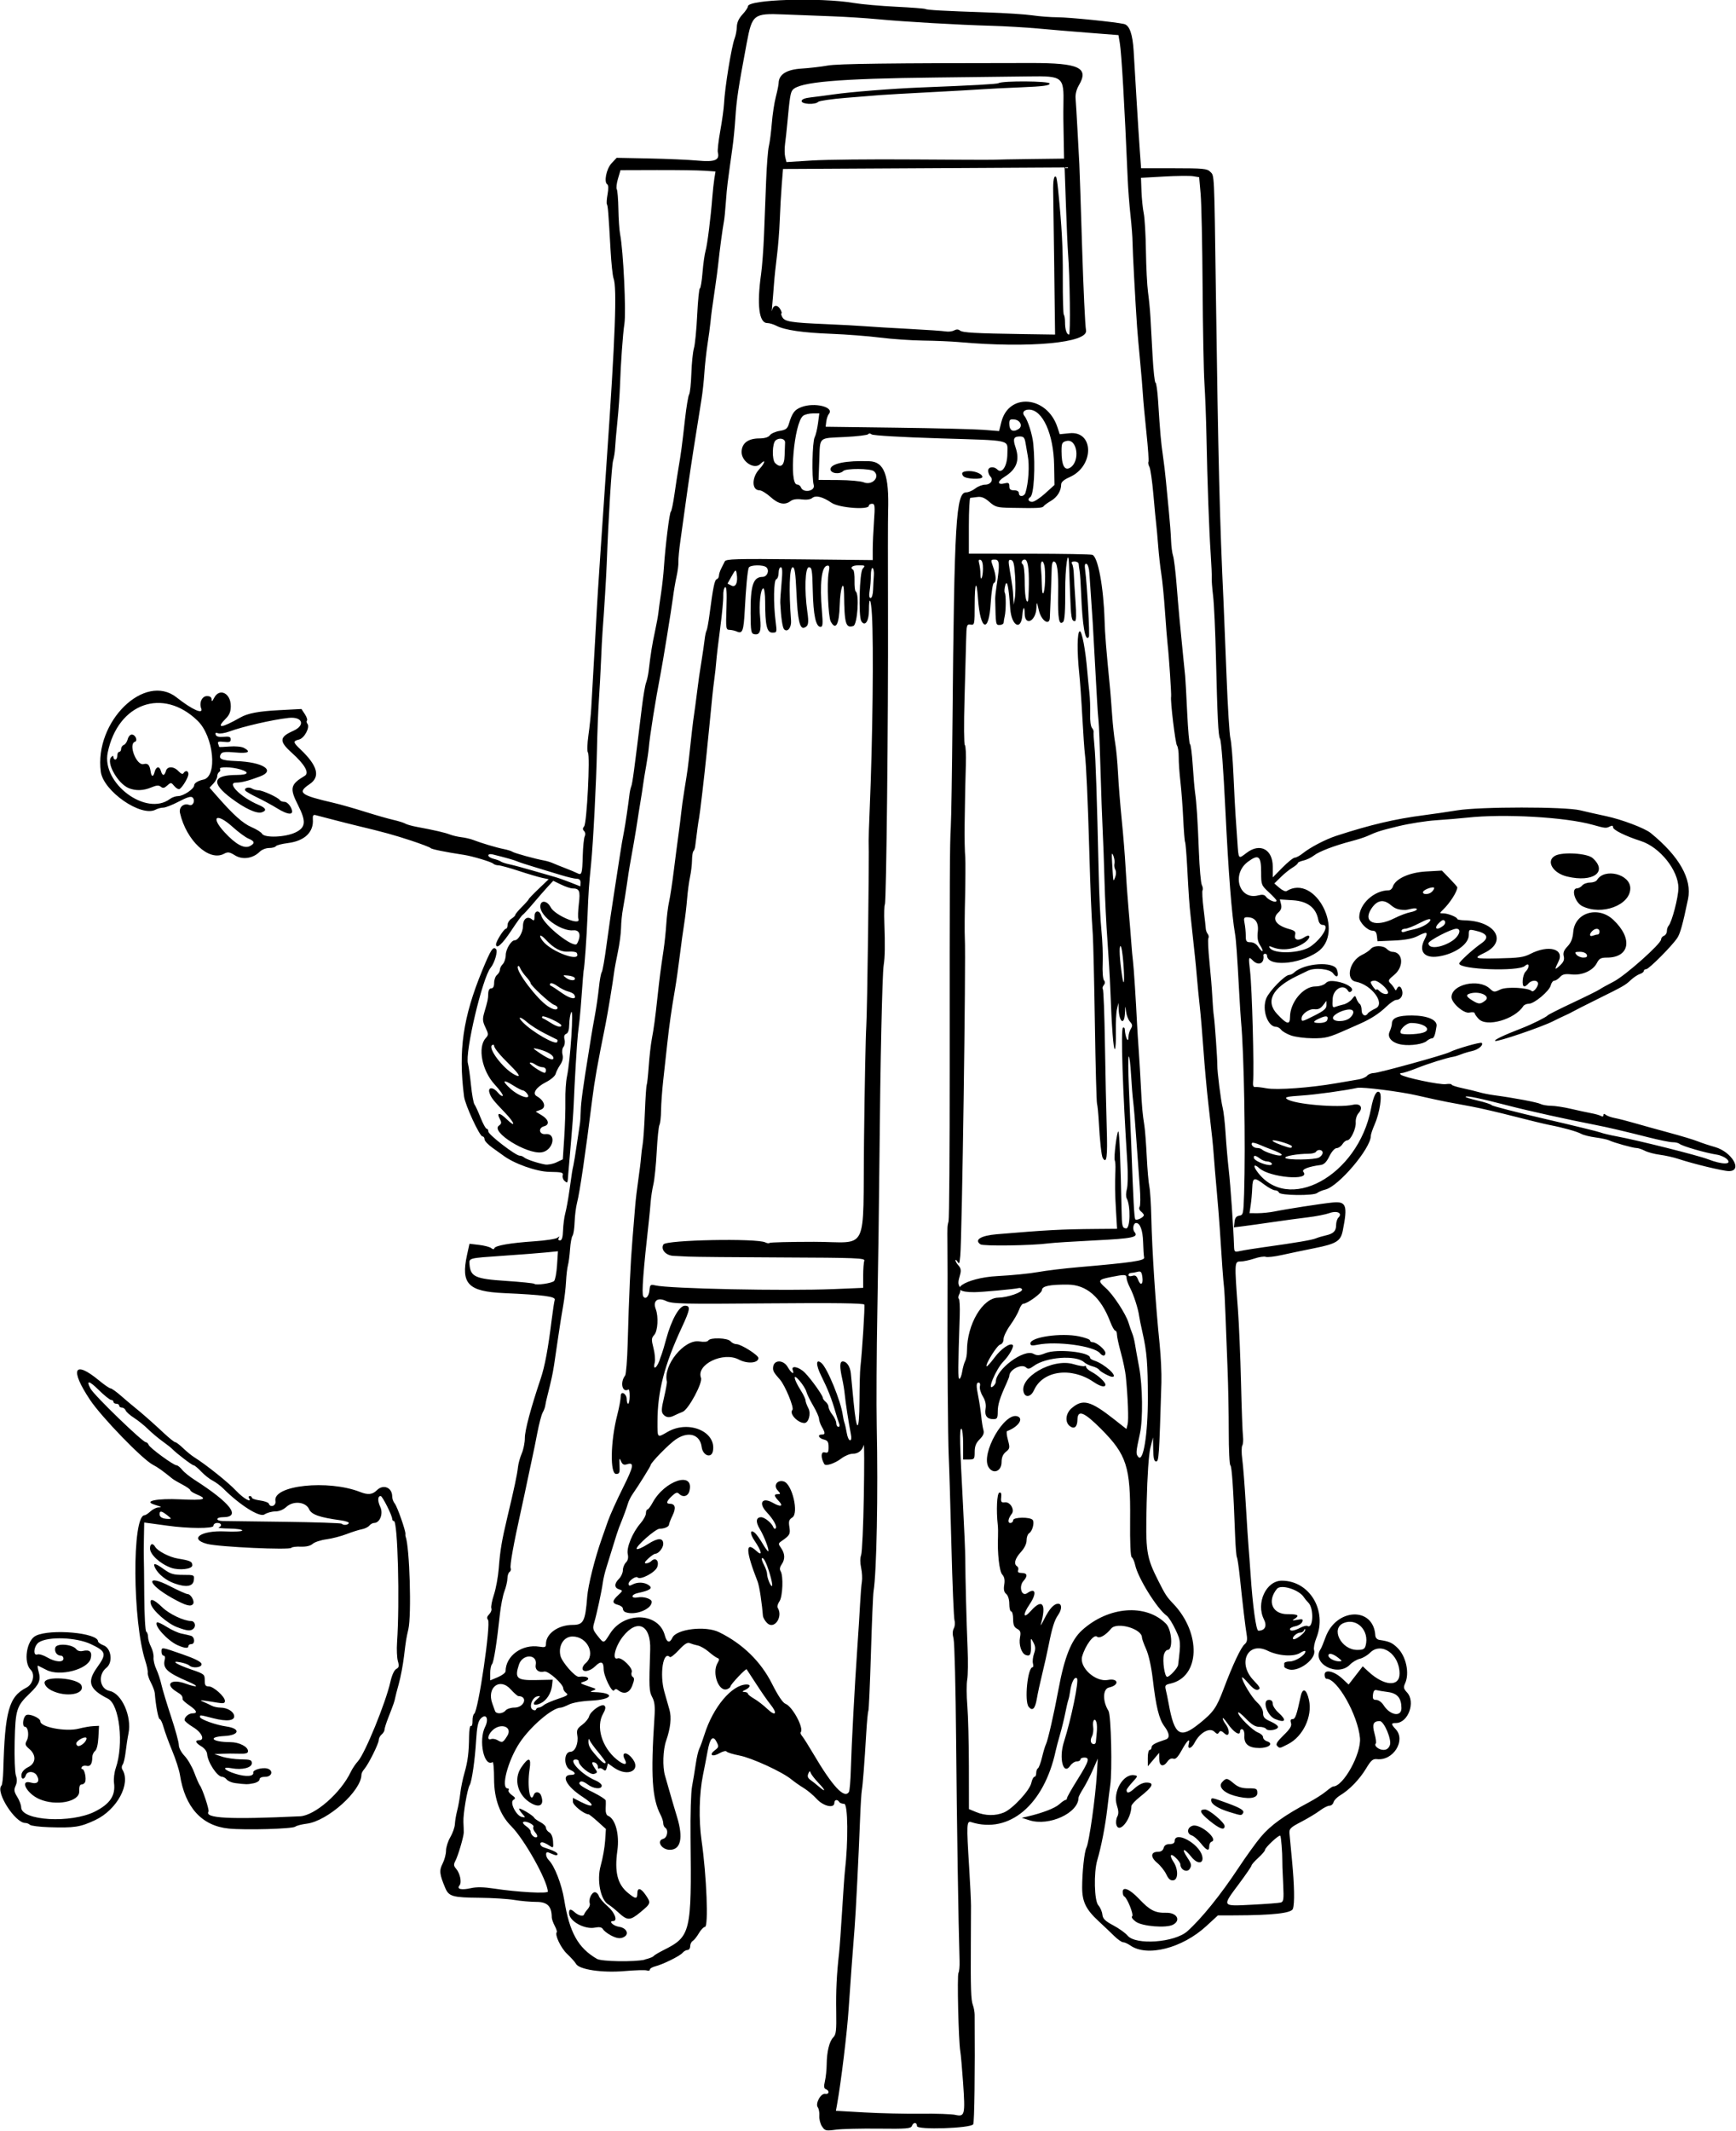 <?xml version="1.0" encoding="UTF-8"?>
<svg version="1.1" viewBox="0 0 903 1108" xmlns="http://www.w3.org/2000/svg">
<path d="m427.58 1105.8c-0.897-1.369-1.527-3.856-1.4-5.526 0.127-1.67-0.224-3.643-0.779-4.386-1.463-1.953 1.566-7.48 3.857-7.039 2.059 0.397 2.366-1.635 0.362-2.404-1.054-0.405-1.178-1.403-0.524-4.219 0.471-2.029 0.878-5.939 0.905-8.689 0.063-6.645 1.387-12.03 3.467-14.11 1.427-1.427 1.667-3.547 1.504-13.294-0.183-10.97 0.215-19.202 1.481-30.596 0.306-2.75 1.019-12.65 1.586-22 0.567-9.35 1.215-18.575 1.441-20.5 1.805-15.368 1.605-35-0.355-35-1.104 0-2.285-0.45-2.625-1-0.934-1.511-2.5-1.198-2.5 0.5 0 3.033-5.712 1.763-9.173-2.041-1.772-1.947-4.82-4.505-6.774-5.685-1.954-1.179-4.864-3.22-6.468-4.534-4.784-3.921-20.484-11.121-27.004-12.384-3.344-0.648-6.344-1.576-6.668-2.063-0.323-0.487-1.982-0.086-3.685 0.892-3.72 2.135-5.651 0.898-2.413-1.544 2.11-1.592 2.176-1.93 0.871-4.447-1.838-3.544-3.427-1.842-4.635 4.964-0.473 2.663-1.548 8.218-2.389 12.343-1.978 9.702-2.277 23.297-0.747 34 2.666 18.657 3.689 45 1.747 45-0.676 0-2.079 1.462-3.117 3.25-1.038 1.788-2.485 3.61-3.216 4.05-0.731 0.44-1.328 1.677-1.328 2.75s-0.62 1.95-1.378 1.95c-0.758 0-1.929 0.664-2.602 1.476-1.392 1.677-10.22 6.034-14.302 7.059-1.495 0.375-2.718 1.131-2.718 1.681s-0.665 0.744-1.477 0.432c-0.813-0.312-6.042-0.17-11.62 0.314-11.678 1.014-23.685-0.777-25.306-3.776-0.501-0.927-2.59-3.26-4.641-5.185-3.246-3.046-6.563-10.058-5.338-11.284 0.23-0.23-0.262-1.723-1.093-3.317-0.831-1.594-1.514-3.542-1.518-4.328-0.025-5.802-2.261-8.071-7.957-8.077-3.052-3e-3 -8.249-0.462-11.549-1.02-3.3-0.558-11.4-1.063-18-1.123-14.046-0.127-16.042-0.693-17.89-5.078-3.019-7.163-3.229-9.097-1.38-12.723 0.974-1.91 1.77-4.926 1.77-6.704s1.006-4.937 2.236-7.021c1.23-2.084 2.301-5.147 2.38-6.807 0.079-1.66 0.615-4.818 1.19-7.018 0.576-2.2 1.301-6.25 1.612-9 0.311-2.75 1.28-7.475 2.153-10.5 1.766-6.118 2.341-10.699 2.424-19.293 0.031-3.204 0.462-5.542 0.964-5.232 0.5 0.309 0.868-0.84 0.82-2.552-0.049-1.712 0.346-3.408 0.876-3.768 2.133-1.447 8.789-46.903 7.157-48.877-0.706-0.853-0.51-1.722 0.646-2.879 0.911-0.911 1.413-2.292 1.115-3.069-0.298-0.777 0.311-3.981 1.354-7.121 1.043-3.14 2.168-9.309 2.501-13.709 0.693-9.162 1.595-14.527 4.453-26.5 3.592-15.046 5.16-22.42 5.53-26 0.199-1.925 1.087-5.173 1.975-7.218 0.887-2.045 1.613-5.645 1.611-8-2e-3 -3.994 3.059-15.48 8.204-30.782 2.204-6.554 3.854-15.384 5.794-31 0.581-4.675 1.278-9.22 1.55-10.1 0.532-1.724-5.739-2.552-26.51-3.499-18.532-0.845-22.387-4.831-19.124-19.779l1.283-5.878 5.008 0.593c2.755 0.326 5.592 1.077 6.305 1.669 0.865 0.718 1.413 0.736 1.644 0.054 0.475-1.4 8.308-2.752 20.847-3.599 5.775-0.39 11.149-1.216 11.942-1.836 1.104-0.862 1.266-0.833 0.691 0.124-0.458 0.762-0.205 1.25 0.649 1.25 0.999 0 1.454-1.503 1.586-5.243 0.102-2.884 0.631-6.899 1.176-8.923s1.457-6.977 2.026-11.007c1.567-11.087 1.577-11.149 2.183-13.827 0.311-1.375 1.116-6.325 1.788-11 0.672-4.675 1.384-9.399 1.58-10.498 0.197-1.099 0.404-4.249 0.462-7 0.088-4.242 1.214-12.458 4.316-31.502 0.314-1.925 0.813-5.075 1.11-7 0.297-1.925 1.164-6.875 1.927-11 0.763-4.125 1.707-10.65 2.097-14.5 0.39-3.85 1.051-7.45 1.47-8 0.418-0.55 1.529-6.85 2.468-14 0.939-7.15 2.848-20.2 4.24-29s2.663-17.011 2.822-18.247c0.293-2.277 1.54-9.506 2.114-12.253 0.491-2.352 2.382-15.175 2.728-18.5 0.172-1.65 0.594-3.675 0.939-4.5 0.66-1.58 1.543-8.122 5.603-41.5 0.669-5.5 1.63-11.125 2.136-12.5s1.104-4.075 1.33-6c1.048-8.929 1.86-14.025 3.267-20.5 0.837-3.85 1.661-8.35 1.831-10s0.788-6.15 1.373-10c0.585-3.85 1.253-9.925 1.486-13.5 0.71-10.912 2.894-28.47 3.607-29 0.37-0.275 1.216-4.325 1.879-9s1.631-10.975 2.151-14c1.256-7.31 1.791-11.334 3.329-25.023 0.712-6.338 1.678-12.144 2.148-12.904 0.469-0.76 0.995-5.699 1.168-10.977 0.173-5.278 0.777-11.163 1.343-13.078 0.566-1.915 1.324-9.678 1.685-17.25 0.39-7.62 1-13.82 1.39-13.82 0.386 0 1.008-3.712 1.381-8.25s1.081-9.6 1.573-11.25c0.911-3.059 2.694-17.186 3.533-28 0.256-3.3 0.731-7.644 1.056-9.653l0.59-3.653-5.822-0.402c-3.2-0.222-14.32-0.378-24.71-0.348l-18.88 0.056-1.31 4.43c-0.721 2.437-1.006 4.912-0.633 5.5 0.373 0.588 0.752 5.246 0.842 10.351 0.091 5.104 0.491 10.955 0.89 13 1.692 8.675 3.209 40.534 2.225 46.719-0.777 4.882-1.937 21.154-2.282 32-0.14 4.4-0.738 12.725-1.328 18.5-0.59 5.775-1.142 12.075-1.225 14s-0.547 4.861-1.031 6.525c-0.758 2.608-2.391 28.982-3.31 53.475-0.261 6.965-1.297 23.79-2.184 35.5-0.208 2.75-0.561 9.5-0.782 15s-0.721 14.725-1.11 20.5c-0.389 5.775-0.845 17.475-1.013 26-0.325 16.441-1.956 48.156-3.034 59-1.209 12.166-1.369 14.499-1.883 27.5-0.432 10.919-1.563 26.671-2.047 28.5-0.073 0.275-0.468 5.225-0.878 11-0.41 5.775-0.945 12.188-1.188 14.25-0.243 2.062-0.639 5.438-0.88 7.5-0.473 4.058-1.752 25.438-2.197 36.75-0.152 3.85-0.766 12.4-1.366 19-0.6 6.6-1.235 14.025-1.412 16.5-0.404 5.639-0.32 5.467-1.984 4.086-0.768-0.638-1.196-1.93-0.95-2.872 0.39-1.496-0.48-1.726-6.853-1.813-6.798-0.093-18.627-4.313-24.3-8.668-0.55-0.422-2.913-2.112-5.25-3.756-2.337-1.644-4.25-3.661-4.25-4.482-0.01-0.84-0.48-1.51-1.06-1.51-1.485 0-9.032-16.344-9.601-20.791-3.057-23.896-0.553-41.197 9.498-65.624 4.41-10.719 5.589-12.545 7.113-11.021 1.074 1.074-0.683 7.189-2.799 9.739-4.239 5.107-13.44 44.084-11.768 49.851 0.374 1.291 1.081 6.312 1.57 11.158 0.489 4.846 1.298 9.346 1.798 10 0.5 0.654 1.935 3.777 3.188 6.939 1.254 3.163 2.677 5.75 3.163 5.75 0.486 0 0.884 0.657 0.884 1.461 0 1.61 14.198 12.539 16.29 12.539 0.72 0 1.737 0.396 2.26 0.879 1.067 0.988 6.945 2.98 10.916 3.7 1.44 0.261 4.112-0.234 5.937-1.1l3.319-1.575 0.739-11.202c0.407-6.161 0.673-14.828 0.592-19.261-0.081-4.432 0.284-10.057 0.811-12.5 1.804-8.361 3.651-36.7 2.18-33.442-0.497 1.1-0.935 3.927-0.974 6.281-0.046 2.825-0.578 4.476-1.563 4.854-1.014 0.389-1.299 1.346-0.888 2.982 0.333 1.325 0.085 3.035-0.55 3.8-0.656 0.79-0.872 2.517-0.501 3.994 0.441 1.757 0.048 3.495-1.207 5.346-1.023 1.508-2.094 3.643-2.38 4.743s-2.536 3.018-5 4.262c-5.11 2.579-7.304 5.918-4.808 7.315 3.969 2.221 5.103 5.868 2.171 6.983l-2.719 1.034 3.188 1.939c3.606 2.193 4.172 4.898 1.188 5.678-3.259 0.852-2.601 4.428 0.75 4.078 5.978-0.626 4.004 8.577-2.032 9.471-7.722 1.143-26.647-10.644-22.251-13.858 1.385-1.013 1.481-1.629 0.531-3.404-1.918-3.584-0.191-3.575 3.517 0.018 4.976 4.823 4.324 2.042-0.765-3.259-6.302-6.566-7.444-8.029-8.199-10.506-0.93-3.051 1.979-3.051 4.453 0 1.003 1.238 2.114 1.962 2.468 1.609 0.354-0.352-1.52-2.983-4.164-5.846-6.662-7.213-9.016-19.363-4.679-24.155 1.506-1.664 1.495-2.08-0.149-5.544-1.512-3.187-1.602-4.346-0.599-7.78 1.854-6.349 1.963-6.871 2.044-9.785 0.049-1.744 0.625-2.75 1.577-2.75 0.986 0 1.5-0.986 1.5-2.878 0-1.583 0.675-3.438 1.5-4.122 0.825-0.685 1.5-1.897 1.5-2.694 0-0.797 0.675-2.124 1.5-2.949s1.515-2.93 1.533-4.679c0.032-3.047 2.84-7.679 4.655-7.679 1.869 0 4.312-4.194 4.312-7.404 0-3.711 2.284-5.434 4.627-3.49 1.105 0.917 1.373 0.627 1.373-1.483 0-3.262 2.59-3.534 3.545-0.372 1.545 5.115 17.045 17.251 18.552 14.526 2.324-4.199 1.479-7.284-1.904-6.955-6.36 0.62-17.19-7.18-17.19-12.38 0-3.515 3.535-3.237 5.43 0.427 2.152 4.162 15.823 9.907 14.379 6.043-0.289-0.775-0.176-4.329 0.252-7.899 0.813-6.784 0.318-7.963-3.359-7.994-0.989-8e-3 -3.634-0.902-5.877-1.986l-4.078-1.97-2.623 2.814c-1.443 1.548-4.873 5.472-7.622 8.72-2.749 3.248-5.324 6.052-5.721 6.23-0.398 0.178-3.076 3.891-5.952 8.25-4.62 6.99-7.84 9.86-7.84 6.99 0-1.55 4.12-8.06 5.1-8.06 0.49 0 0.9-0.9 0.9-1.99 0-1.095 0.9-2.554 2-3.24 1.1-0.687 2-1.576 2-1.975 0-0.399 1.575-2.301 3.5-4.226s3.5-3.708 3.5-3.962c0-0.254 2.335-2.69 5.189-5.412l5.189-4.95-3.439-0.733c-1.891-0.403-7.383-2.033-12.204-3.621-4.821-1.589-9.568-2.888-10.55-2.888-0.982 0-2.213-0.414-2.735-0.92-0.911-0.882-10.785-3.839-14.95-4.476-9.95-1.524-17.085-2.972-17.5-3.553-0.275-0.385-4.775-2.114-10-3.842-8.892-2.941-14.538-4.497-28-7.716-3.025-0.723-8.875-2.201-13-3.283s-8.175-2.135-9-2.339c-1.067-0.264-1.442 0.351-1.301 2.129 0.536 6.722-4.279 11.342-12.947 12.425-3.146 0.393-5.979 1.133-6.295 1.645-0.316 0.511-1.898 0.93-3.516 0.93-1.617 0-3.812 0.871-4.876 1.935-3.515 3.515-8.919 4.318-12.822 1.906-2.917-1.803-3.728-1.92-5.764-0.83-7.748 4.147-19.59-6.838-22.878-21.221-0.688-3.009 1.937-5.288 4.818-4.183 1.932 0.741 3.305-2.283 1.745-3.844-0.802-0.802-2.745-0.241-7.147 2.067-3.309 1.74-6.952 3.17-8.08 3.17-1.128 0-2.936 0.474-4.018 1.053-7.511 4.02-27.162-9.571-28.513-19.719-3.464-26.031 22.837-51.776 39.458-38.622 8.002 6.333 14.037 9.032 12.762 5.709-1.155-3.011 0.438-6.42 3.001-6.42 1.605 0 2.396 0.575 2.406 1.75 0.011 1.284 0.35 1.087 1.275-0.741 2.759-5.453 8.71-2.589 8.71 4.192 0 2.817-0.69 4.581-2.5 6.391-5.446 5.446-2.6 5.267 7.5-0.472 3.854-2.19 9.414-3.24 20.131-3.802l11.631-0.61 1.755 2.678c0.965 1.473 1.473 2.96 1.128 3.305-0.345 0.345-0.243 1.118 0.225 1.719 1.43 1.832-1.585 7.482-4.364 8.18-3.23 0.811-3.157 1.42 0.594 4.975 9.106 8.628 10.647 14.358 4.9 18.222-6.587 4.429-4.938 5.714 12.5 9.736 3.3 0.761 10.5 2.803 16 4.538s12.25 3.67 15 4.301c2.75 0.631 5.564 1.51 6.253 1.954 0.689 0.444 3.389 1.205 6 1.692 9.161 1.709 14.77 3.003 17.247 3.98 1.375 0.542 4.075 1.172 6 1.399 1.925 0.227 4.625 0.852 6 1.387 4.219 1.644 12.315 4.061 16 4.777 1.925 0.374 3.95 1.004 4.5 1.399 1.003 0.721 11.812 3.705 16.5 4.555 1.375 0.249 3.4 0.859 4.5 1.354 1.1 0.496 4.025 1.676 6.5 2.623 2.475 0.947 5.267 2.117 6.204 2.599 2.376 1.223 2.614 0.474 2.884-9.114 0.131-4.657 0.594-9.186 1.029-10.065 0.452-0.913 0.315-2.072-0.321-2.708-0.814-0.814-0.808-1.476 0.025-2.48 1.392-1.677 3.173-36.715 1.951-38.367-0.476-0.643-0.359-4.615 0.265-9 0.614-4.317 1.267-10.549 1.45-13.849 0.593-10.683 1.804-31.879 2.084-36.5 0.15-2.475 0.546-9.675 0.878-16s2.659-41.2 5.169-77.5c4.377-63.284 5.327-88.872 3.482-93.743-0.47-1.242-1.171-7.882-1.558-14.757-1.088-19.352-1.371-22.913-1.885-23.745-0.263-0.425-0.108-2.792 0.343-5.26 0.496-2.71 0.443-4.721-0.133-5.077-1.899-1.173-0.513-8.088 2.204-10.997l2.648-2.834 16.89 0.339c9.289 0.186 20.669 0.687 25.289 1.112 8.967 0.826 11.513-0.23 10.447-4.335-0.24-0.924 0.34-5.966 1.28-11.191 0.943-5.225 1.814-11.525 1.936-14 0.418-8.463 3.903-29.853 5.557-34.109 0.558-1.435 1.057-4.123 1.11-5.974 0.063-2.227 1.055-4.388 2.933-6.391 1.56-1.664 2.839-3.573 2.841-4.241 0.013-3.544 37.317-4.709 55.127-1.722 4.058 0.68 13.902 1.558 21.877 1.95 7.975 0.392 14.845 0.918 15.267 1.169 0.923 0.549 9.524 1.025 32.233 1.782 9.35 0.312 19.925 1.001 23.5 1.531 3.575 0.53 9.425 0.977 13 0.993 6.167 0.028 30.054 2.442 34.65 3.503 2.817 0.65 4.448 5.234 4.984 14.008 0.235 3.85 0.891 14.875 1.458 24.5 0.567 9.625 1.341 21.775 1.719 27l0.688 9.5h17.063c15.252 0 17.26 0.196 18.917 1.846 2.181 2.171 2.05-0.636 2.925 62.654 1.203 86.956 2.011 119.57 4.004 161.5 0.235 4.95 0.928 22.05 1.54 38 0.612 15.95 1.518 30.575 2.013 32.5s1.21 10.475 1.588 19c0.378 8.525 0.869 17.975 1.091 21 0.222 3.025 0.653 9.213 0.957 13.75 0.626 9.345 0.421 9.099 4.812 5.75 6.97-5.32 13.59-1.81 13.59 7.21v5.563l5.055-5.136c2.78-2.83 5.67-5.14 6.42-5.14 0.752 0 2.64-1.026 4.195-2.28 3.793-3.059 11.817-7.245 17.33-9.041 17.714-5.77 30.533-8.791 45.497-10.725 4.95-0.64 12.825-1.79 17.5-2.555 11.706-1.917 56.022-1.933 63.856-0.022 3.104 0.757 9.244 2.141 13.644 3.075 8.005 1.7 19.992 6.236 23.057 8.725 14.846 12.056 21.609 23.986 19.457 34.323-2.736 13.136-4.05 17.906-5.575 20.234-2.69 4.11-14.79 16.27-16.18 16.27-0.69 0-1.26 0.42-1.26 0.93 0 0.513-0.914 1.223-2.032 1.578-1.118 0.355-3.224 1.749-4.681 3.099-3.067 2.843-3.568 3.129-17.957 10.251-5.956 2.948-11.505 5.762-12.33 6.252s-2.506 1.327-3.736 1.859c-1.23 0.532-4.155 1.937-6.5 3.123-6.065 3.065-29.02 10.864-30.069 10.216-0.789-0.487 4.496-2.996 14.306-6.79 4.832-1.869 12.395-5.639 13-6.48 0.275-0.383 6.125-3.337 13-6.565 6.875-3.228 13.175-6.35 14-6.939 0.825-0.588 4.111-2.412 7.302-4.053 6.06-3.11 24.7-19.69 24.7-21.96 0-0.719 0.675-1.567 1.5-1.883 0.825-0.317 1.5-1.4 1.5-2.407s0.392-2.259 0.872-2.781c1.74-1.89 5.13-14.9 5.13-19.66 0-9.16-9.62-21.22-19.48-24.4-8.12-2.62-14.52-5.78-14.52-7.17 0-0.908-0.52-1.022-1.75-0.386-1.853 0.958-2.426 0.9-8.75-0.886-14.246-4.025-46.234-5.849-65.5-3.735-3.575 0.392-10.764 0.996-15.976 1.343-5.212 0.346-13.987 1.724-19.5 3.061-9.667 2.345-11.059 2.786-16.524 5.237-1.375 0.617-4.975 1.767-8 2.557-8.959 2.339-16.913 5.376-19.589 7.481-1.378 1.084-3.833 2.262-5.458 2.619-1.624 0.357-2.953 0.966-2.953 1.353 0 0.388-1.238 1.442-2.75 2.343-1.512 0.901-4.257 3.12-6.1 4.932l-3.35 3.294 2.672 2.298c1.47 1.264 3.131 2.014 3.693 1.667 15.113-9.34 30.799 21.736 16.01 31.717-9.79 6.62-26.17 7.68-26.17 1.7 0-0.44-0.45-0.81-1-0.81s-0.947 0.338-0.882 0.75c0.663 4.202-2.457 5.769-5.476 2.75-2.272-2.272-2.343-2.019-1.483 5.25 1.067 9.027 2.204 51.248 1.567 58.25-0.136 1.492 0.253 2.407 0.965 2.269 0.656-0.127 3.356 0.175 6 0.67 5.358 1.004 22.653-0.242 36.308-2.615 4.675-0.813 9.947-1.715 11.715-2.006 1.768-0.291 3.736-1.156 4.372-1.923 0.637-0.767 2.223-1.395 3.525-1.395 2.431 0 36.694-9.441 39.387-10.853 3.172-1.663 16.092-5.387 16.674-4.806 1.104 1.104-1.749 3.517-4.993 4.223-1.75 0.38-4.306 1.148-5.681 1.706-1.375 0.558-3.175 1.121-4 1.252-3.439 0.545-12.931 3.504-18.94 5.906-3.542 1.415-7.119 2.574-7.95 2.574-0.904 0-1.129 0.338-0.56 0.843 1.643 1.458 20.365 5.397 23.478 4.94 1.635-0.24 2.972-0.136 2.972 0.231s2.587 1.216 5.75 1.887c3.163 0.671 7.1 1.625 8.75 2.12 1.65 0.495 5.025 1.171 7.5 1.502 10.313 1.379 22.616 3.69 24.236 4.553 0.955 0.508 3.43 0.94 5.5 0.96 2.07 0.019 6.689 0.723 10.264 1.564 3.575 0.841 8.316 1.864 10.537 2.274 2.22 0.41 4.583 1.083 5.25 1.495 0.69 0.426 1.213 0.24 1.213-0.432 0-0.816 0.387-0.87 1.25-0.174 0.688 0.554 2.825 1.305 4.75 1.669 1.925 0.364 6.425 1.515 10 2.557s11.675 3.29 18 4.995 13.075 3.741 15 4.524c1.925 0.783 5.975 2.123 9 2.979 8.836 2.499 14.645 12.513 7.258 12.513-2.935 0-18.534-3.759-26.258-6.327-2.475-0.823-6.804-1.795-9.619-2.161-2.816-0.365-6.354-1.305-7.864-2.089-1.51-0.78-3.45-1.42-4.3-1.42-1.789 0-11.987-2.85-14.263-3.986-0.847-0.423-3.997-1.101-7-1.506-3.003-0.406-6.36-1.241-7.46-1.857-2.193-1.227-9.478-3.269-16.5-4.625-2.475-0.478-10.8-2.495-18.5-4.482s-17.6-4.285-22-5.106c-4.4-0.821-10.25-1.914-13-2.428-2.75-0.514-9.814-2.047-15.698-3.408-8.482-1.961-28.238-4.458-30.802-3.893-6.342 1.398-21.703 3.521-28.891 3.994-7.691 0.505-9.091 0.836-7.735 1.828 3.701 2.706 26.715 4.698 34.365 2.975 3.924-0.884 5.474 1.497 2.856 4.389-0.906 1.002-1.556 3.122-1.445 4.713 0.235 3.343-2.621 9.392-4.435 9.392-0.679 0-1.796 0.9-2.483 2-0.687 1.1-2.033 2.021-2.99 2.047-1.028 0.028-2.587 1.769-3.803 4.25-1.457 2.971-2.777 4.296-4.5 4.52-6.394 0.83-10.088 2.298-9.021 3.584 3.998 4.817-17.528 2.977-22.99-1.966-2.518-2.279-3.318-1.437-1.331 1.401 15.957 22.782 52.816 2.757 59.517-32.335 1.28-6.701 2.865-9.762 4.397-8.491 1.559 1.294 0.117 10.782-2.559 16.83-1.074 2.428-1.953 5.065-1.953 5.859 0 6.487-16.747 26.243-23.646 27.894-1.57 0.376-3.487 1.183-4.261 1.795-1.919 1.518-19.359 1.317-19.874-0.229-0.212-0.637-1.136-1.171-2.053-1.187-0.917-0.015-3.434-1.365-5.595-3-5.28-3.995-6.042-3.779-6.25 1.778-0.098 2.612-0.459 6.635-0.802 8.938l-0.623 4.188 4.302 0.013c2.366 7e-3 6.327-0.403 8.802-0.911 6.054-1.243 24.403-4.081 30.073-4.651 7.192-0.723 7.98 1.444 5.338 14.673-1.079 5.404-3.329 6.799-14.618 9.058-5.661 1.133-13.36 2.745-17.108 3.583-3.748 0.838-7.505 1.258-8.348 0.935-0.843-0.324-3.53 0.089-5.97 0.918-2.44 0.828-5.659 1.506-7.152 1.506-3.152-2e-5 -3.174 0.412-1.331 25 0.557 7.425 1.276 24.525 1.598 38 0.322 13.475 0.782 26.026 1.022 27.892 0.24 1.865 0.079 4.031-0.358 4.812-0.437 0.781-0.441 3.98-8e-3 7.108 0.432 3.129 1.263 13.788 1.846 23.688 0.583 9.9 1.24 20.025 1.461 22.5 0.221 2.475 0.672 8.55 1.002 13.5 1.099 16.484 2.886 29.5 4.051 29.5 3.439 0 4.639-2.419 2.916-5.873-4.27-8.49 1.12-20.13 9.29-20.13 14.426 0 23.743 15.494 17.953 29.855-0.966 2.395-1.492 5.187-1.169 6.204 1.405 4.425-7.791 11.497-13.103 10.076-1.308-0.35-2.386-0.973-2.397-1.386-0.011-0.412-0.019-1.2-0.019-1.75s1.289-1 2.865-1c2.934 0 8.135-3.317 8.135-5.188 0-0.573-1.186-0.265-2.636 0.685-3.337 2.187-11.407 1.679-16.96-1.067-10.396-5.141-15.937 6.448-7.354 15.381 3.372 3.509 3.77 4.321 2.379 4.855-1.163 0.446-2.684-0.544-5.012-3.263-1.838-2.147-3.358-3.551-3.379-3.12-0.091 1.893 5.095 10.469 7.892 13.052 1.958 1.808 3.07 3.806 3.07 5.514 0 2.179 0.761 3.009 4.074 4.444 2.24 0.971 3.902 2.28 3.692 2.91-0.499 1.496-5.433 2.145-6.251 0.822-0.348-0.563-1.923-1.024-3.499-1.024-2.067 0-3.998-1.184-6.93-4.25-2.235-2.337-4.069-3.743-4.075-3.124-0.017 1.783 7.428 9.21 10.344 10.318 1.455 0.553 2.645 1.661 2.645 2.463 0 0.802 0.877 1.736 1.949 2.076 3.744 1.188 1.161 3.516-3.901 3.516-5.559 0-8.094-2.1-7.765-6.433 0.119-1.567-0.346-3.048-1.033-3.291-0.688-0.243-1.25 0.286-1.25 1.176 0 2.488-3.455 0.244-6.481-4.209-1.385-2.039-2.519-3.239-2.519-2.666 0 0.573 0.661 1.915 1.468 2.982 2.503 3.31 2.077 7.245-0.529 4.886-1.604-1.452-2.237-1.581-2.855-0.581-0.628 1.016-1.122 0.956-2.368-0.29-2.454-2.454-7.578 0.358-10.34 5.676-1.649 3.175-3.862 3.713-3.087 0.75 0.923-3.528-0.709-2.117-3.589 3.103-2.043 3.704-3.229 4.909-4.39 4.463-0.973-0.374-2.141 0.175-3.008 1.412-2.2 3.141-4.299 2.546-4.33-1.228l-0.03-3.25-2.95 3.5-2.946 3.5-0.027-4.25c-0.02-2.34 0.42-4.25 0.97-4.25s1-0.62 1-1.379c0-1.236 1.874-2.269 7.25-3.996 2.403-0.772 2.192-3.162-0.612-6.942-2.765-3.727-4.345-10.189-6.034-24.683-0.732-6.279-2.104-12.461-3.414-15.377-1.2-2.68-2.19-5.43-2.19-6.1 0-4.527-12.972-8.278-16.009-4.629-2.971 3.57-6.048 5.309-7.403 4.184-1.65-1.37-6.028 4.486-7.692 10.289-1.63 5.683 6.887 13.464 13.4 12.242 5.561-1.043 6.108 2.709 0.573 3.925-3.284 0.721-3.429 7.142-0.274 12.165 1.361 2.167 2.029 31.348 0.888 38.806-0.252 1.65-0.929 7.05-1.504 12-1.047 9.016-3.124 19.702-5.205 26.774-1.918 6.519-1.587 21.152 0.532 23.503 0.994 1.103 1.94 3.258 2.104 4.79 0.237 2.225 1.381 3.363 5.693 5.664 2.968 1.584 6.296 3.969 7.396 5.301 4.226 5.118 24.507 3.648 31.123-2.256 7.294-6.508 17.387-19.001 26.481-32.777 3.994-6.05 9.283-13.391 11.754-16.313 5.126-6.062 12.159-11.121 24.852-17.876 3.296-1.754 7.362-4.342 9.036-5.75 1.674-1.409 3.345-2.561 3.714-2.561 5.304 0 14.728-17.068 13.942-25.252-1.15-11.99-11.74-30.74-17.36-30.74-0.57 0-1.04-0.96-1.04-2.12 0-3.018 5.031-1.883 9.285 2.095l3.215 3.006 1.742-2.238c0.958-1.231 2.611-3.363 3.672-4.738l1.929-2.5 2.828 2.64c8.24 7.68 16.33 8.25 16.33 1.15 0-10.066-9.466-16.742-15.368-10.84-1.353 1.353-3.736 2.759-5.295 3.125-1.56 0.366-3.867 1.734-5.127 3.041-6.44 6.679-20.302-0.713-15.237-8.125 0.376-0.55 1.494-3.25 2.485-6 5.544-15.388 25.041-16.15 25.927-1.013 0.068 1.167 0.941 2.111 2.116 2.289 5.125 0.775 6.661 1.45 9.403 4.129 4.493 4.393 6.385 13.174 3.977 18.46-0.942 2.068-0.783 2.821 1 4.736 4.586 4.923 0.58 15.899-5.803 15.899-2.586 0-2.599 0.524-0.077 3.23 5.387 5.782-1.255 16.465-9.671 15.555-2.224-0.241-3.118 0.516-5.732 4.852-3.39 5.622-8.701 11.13-13.423 13.92-1.667 0.985-3.246 2.612-3.509 3.617-0.263 1.005-1.225 1.827-2.138 1.827-0.913 0-3.13 1.121-4.926 2.491-1.796 1.37-6.153 3.999-9.683 5.842-5.833 3.046-6.395 3.617-6.164 6.259 0.14 1.599 0.725 7.858 1.301 13.908 1.242 13.051 1.415 22.204 0.473 25.103-0.741 2.279-10.41 3.366-30.433 3.421l-8.594 0.024-6 5.527c-12.531 11.544-30.823 16.216-39.552 10.102-1.316-0.922-2.998-1.676-3.738-1.676-0.74 0-2.828-1.462-4.642-3.25-1.813-1.788-5.487-5.275-8.163-7.75-6.544-6.053-8.512-10.099-8.511-17.5 2e-3 -7.983 1.142-18.596 2.221-20.671 1.378-2.648 4.711-26.18 5.43-38.329l0.473-8-2.578 5.878c-1.418 3.233-3.672 7.611-5.01 9.73s-2.432 4.244-2.432 4.722c0 7.944-15.302 14.99-25.5 11.742l-4-1.274 3-0.699c7.745-1.805 14.22-4.299 16.49-6.349 1.369-1.238 2.832-2.25 3.25-2.25 0.418 0 0.76-0.422 0.76-0.937 0-0.515 2.475-4.879 5.5-9.697 5.96-9.56 6.53-11.4 3.48-11.4-1.1 0-2 0.45-2 1s-0.845 1-1.878 1-2.569 1.012-3.413 2.25c-3.587 5.257-6.012-3.816-3.294-12.322 3.807-11.91 7.935-31.978 6.811-33.102-1.257-1.257-2.958 2.058-3.616 7.047-0.191 1.445-0.589 3.303-0.885 4.128-0.296 0.825-1.029 3.975-1.629 7-0.6 3.025-1.815 7.975-2.699 11-0.884 3.025-1.897 6.85-2.252 8.5-6.034 28.066-24.142 43.349-43.922 37.071-2.415-0.766-2.495 0.955-1.091 23.429 0.532 8.525 0.969 17.525 0.971 20 2e-3 2.475-0.037 11.475-0.086 20-0.133 23.093 0.067 29.088 1.059 31.696 0.494 1.299 0.907 3.587 0.919 5.083 0.225 29.565-0.121 55.981-0.745 56.916-1.409 2.11-29.248 3.018-29.248 0.954 0-2.1-1.871-2.15-2.669-0.07-0.523 1.363-2.885 1.552-17.219 1.381-9.137-0.109-19.153 0.137-22.257 0.546-5.303 0.7-5.744 0.594-7.276-1.745zm73.398-22.522c-0.532-7.556-1.198-15.051-1.48-16.655-0.907-5.16-1.704-39.438-0.945-40.666 0.403-0.653 0.661-3.489 0.573-6.302-0.592-18.889-1.431-72.611-1.788-114.62-0.232-27.225-0.834-51.027-1.337-52.893-0.596-2.206-0.549-4.078 0.133-5.352 0.577-1.078 0.742-2.926 0.368-4.107s-1.103-18.798-1.618-39.148c-0.516-20.35-1.145-41.275-1.398-46.5-0.398-8.207-0.759-55.105-0.613-79.5 0.051-8.519 0.032-19.881-0.051-30.5-0.074-9.451-0.082-9.279 0.585-12 0.337-1.375 0.6-36.925 0.584-79-0.039-100.94 0.035-117.09 0.574-126 0.25-4.125 0.645-28.65 0.878-54.5 0.945-104.82 1.826-119.5 7.165-119.5 1.169 0 3.269-0.9 4.667-2s3.723-2 5.166-2c2.9 0 4.471-2.49 2.694-4.267-0.63-0.68-1.14-2-1.14-2.99 0-2.052 2.962-2.438 4.776-0.624 2.471 2.471 5.224-1.889 5.224-8.272 0-7.453 3.212-6.737-35.588-7.936-19.648-0.608-34.31-1.468-35.017-2.055-0.698-0.58-1.453-0.627-1.772-0.112-0.305 0.494-5.785 1.156-12.178 1.471-13.99 0.689-12.817-0.379-13.278 12.08l-0.379 10.231 10.356 0.064c5.696 0.035 11.599 0.57 13.118 1.188 4.491 1.827 8.81-2.871 5.31-5.776-1.775-1.473-14.461-1.571-15.91-0.122-1.935 1.935-6.662 1.297-6.662-0.899 0-2.942 8.087-4.612 20.205-4.173 7.763 0.281 10.334 7.164 9.761 26.134-0.108 3.575-0.134 26.975-0.057 52 0.171 55.798-0.852 151.1-1.636 152.37-0.316 0.511-0.436 4.8-0.266 9.53 0.416 11.61 0.315 17.918-0.356 22.101-0.74 4.621-1.755 50.968-2.178 99.5-0.187 21.45-0.678 57.225-1.092 79.5s-0.562 49.5-0.33 60.5c0.741 35.185-0.045 76.064-1.655 86-0.267 1.65-0.881 16.149-1.363 32.22-0.483 16.071-1.086 29.571-1.34 30-0.254 0.429-0.743 5.505-1.085 11.28-0.946 15.943-1.813 27.225-2.305 30-0.244 1.375-0.649 7.9-0.9 14.5-0.737 19.374-2.304 50.515-2.867 57-0.536 6.176-2.513 33.12-3.081 42-0.775 12.121-3.974 38.496-6.076 50.094l-0.561 3.094 14.841 0.844c8.163 0.464 21.366 0.763 29.341 0.664 7.975-0.099 16.075 0.18 18 0.62 4.841 1.105 5.136-0.122 3.977-16.578zm0.154-835.58c-1.47-1.84-0.44-2.72 3.1-2.72 3.257 0 6.768 1.575 6.768 3.035 0 1.48-8.601 1.151-9.869-0.377zm-165.73 771.28c2.143-0.497 4.168-1.274 4.5-1.726 0.332-0.452 2.674-1.862 5.204-3.132 14.193-7.125 14.651-9.037 14.075-58.69-0.134-11.565 0.225-23.471 0.8-26.5 0.574-3.025 1.436-8.233 1.915-11.573 0.479-3.34 1.312-6.94 1.849-8 0.538-1.06 1.757-4.402 2.708-7.427 4.466-14.193 14.221-25.811 21.801-25.965 2.453-0.05 2.18 1.452-0.5 2.744-1.791 0.864-1.893 1.099-0.5 1.153 0.963 0.037 1.75 0.421 1.75 0.852 0 0.431 1.462 1.618 3.25 2.638 1.788 1.019 4.938 3.458 7 5.419 4.295 4.084 5.34 2.256 1.437-2.514-1.272-1.555-4.501-6.202-7.176-10.327-2.675-4.125-4.99-7.669-5.146-7.875-0.406-0.54-8.366 7.88-8.366 8.85 0 0.446-0.786 1.113-1.747 1.482-4.382 1.681-8.084-8.383-5.003-13.601 1.016-1.721 0.998-2.208-0.097-2.602-0.741-0.267-2.766-1.717-4.5-3.223-1.734-1.506-4.278-2.971-5.653-3.256-1.375-0.285-3.268-0.841-4.207-1.237-1.243-0.523-2.79 0.455-5.691 3.597-2.192 2.373-4.296 4.005-4.676 3.624-3.494-3.494-5.443 8.995-2.833 18.153 0.876 3.073 2.063 7.246 2.638 9.272 1.142 4.024 0.546 9.557-1.734 16.103-1.66 4.764-1.945 13.554-0.589 18.142 0.499 1.689 1.605 5.546 2.457 8.571 0.852 3.025 2.575 8.875 3.827 13 3.29 10.834 1.921 17-3.776 17-4.317 0-7.149-4.734-3.416-5.71 2.121-0.555 2.83-4.659 1-5.79-0.55-0.34-1.003-1.379-1.006-2.309-3e-3 -0.93-0.61-2.849-1.349-4.264-4.49-8.603-5.236-20.371-3.223-50.813 0.375-5.672 0.104-8.109-1.168-10.5-1.643-3.087-1.722-4.93-1.055-24.614 0.44-12.984-6.645-16.437-14.176-6.91-4.066 5.144-5.848 12.548-2.733 11.352 2.052-0.787 8.083 5.143 7.302 7.179-0.363 0.945-0.118 2.053 0.543 2.462 0.922 0.57 0.86 1.637-0.269 4.58-1.504 3.922-4.388 4.762-7.527 2.191-0.752-0.616-1.414-0.542-1.878 0.209-0.99 1.68-5.46-7.37-5.46-11 0-3.983-1.427-4.474-4.39-1.511-2.713 2.713-6.61 3.386-6.61 1.142 0-0.758 0.677-1.939 1.504-2.626 5.56-4.6 1.05-13.99-6.71-13.99-4.479 0-7.454 4.694-6.301 9.942 0.724 3.298 7.71 11.279 9.638 11.012 4.742-0.659 6.716 1.235 2.624 2.518-2.475 0.776-2.361 0.859 4.196 3.047 2.28 0.761 2.314 0.868 0.5 1.578-1.675 0.655-1.579 0.772 0.689 0.832 11.187 0.298 9.745 3.89-1.779 4.434-4.786 0.226-9.488 1.054-11.404 2.01-1.793 0.895-3.714 1.626-4.269 1.626-4.339 0-15.73 9.725-21.4 18.271-6.1 9.2-9.91 23.73-6.22 23.73 0.582 0 0.8 0.419 0.483 0.932s0.444 1.65 1.691 2.528c1.921 1.353 2.038 1.741 0.767 2.544-2.014 1.272 1.557 8.294 4.5 8.851 1.916 0.362 1.927 0.297 0.25-1.567-0.963-1.07-1.75-2.284-1.75-2.698 0-0.891 7.345 3.454 7.84 4.639 0.187 0.447 1.65 1.491 3.25 2.318 1.6 0.828 2.91 2.146 2.91 2.929 0 0.784 0.771 1.856 1.714 2.384 1.046 0.585 1.805 2.39 1.948 4.631 0.234 3.665 0.23 3.669-2.178 2.091-1.32-0.87-2.88-1.58-3.44-1.58-1.714 0-1.164 2.021 0.715 2.625 5.05 1.623 7.25 2.716 7.25 3.603 0 0.542-0.787 0.669-1.75 0.283-0.963-0.387-2.312-0.933-3-1.214-1.712-0.7-1.581 2.229 0.179 3.989 3.02 3.02 6.728 12.566 8.046 20.714 2.736 16.917 7.195 24.942 17.025 30.644 2.407 1.396 19.429 1.673 24.896 0.405zm-17.9-12.7c-1.65-0.881-3.383-2.254-3.851-3.052-0.601-1.024-1.814-1.27-4.127-0.836-5.56 1.1-13.52-3.4-13.52-7.57 0-2.191 0.805-2.306 2.921-0.416 2.031 1.814 4.556 2.372 4.93 1.09 0.16-0.55 0.989-1.771 1.842-2.713 0.853-0.942 1.33-2.292 1.06-3-0.75-1.97 1-5.79 2.65-5.79 0.806 0 1.746 0.887 2.091 1.972 0.344 1.085 2.4 3.49 4.567 5.346 3.716 3.181 5.391 7.682 2.858 7.682-2.607 0 0.07 2.548 3.151 3 3.648 0.535 5.277 3.532 2.78 5.115-1.951 1.236-3.946 1.02-7.348-0.796zm4.375-11.568c-1.948-1.788-4.392-3.741-5.431-4.342-4.094-2.365-6.122-12.667-3.981-20.227 1.041-3.675 2.074-9.462 2.297-12.86l0.404-6.178-4.23-3.822c-2.327-2.102-4.501-3.822-4.832-3.823-2.21 0.01-8.1-4.7-8.1-6.47v-2.054l4.075 2.079c7.171 3.658 7.717 1.751 0.783-2.733-8.28-5.36-11.33-11.31-5.8-11.31 2.612 0 2.455-1.299-0.303-2.513-3.631-1.597-3.62-9.479 0.013-9.495 2.366-0.011 4.205-4.379 3.548-8.428-0.465-2.867-0.113-3.654 2.496-5.583 1.671-1.235 3.29-3.199 3.598-4.363 0.754-2.845 6.673-6.934 8.048-5.559 0.705 0.705 0.479 1.985-0.715 4.066-3.888 6.774-0.753 17.425 7.011 23.825 3.809 3.14 5.914 3.168 4.248 0.056-1.898-3.546 0.45-4.373 3.342-1.176 5.9 6.52-1.484 10.769-9.185 5.285l-2.933-2.089-0.563 2.152c-0.447 1.708-0.85 1.914-1.955 0.996-0.766-0.636-1.689-0.86-2.051-0.498-0.362 0.362-0.658-0.044-0.658-0.902 0-0.858-0.675-1.819-1.5-2.135-1.91-0.733-1.907 0.335 8e-3 3.069 1.386 1.979 1.343 2.205-0.528 2.799-1.98 0.63-7.98-4.34-7.98-6.62 0-0.49-0.68-0.89-1.5-0.89-4.388 0 3.062 7.92 10.25 10.897 1.788 0.74 3.25 1.966 3.25 2.724 0 2.075-4.363 1.668-7.356-0.686-1.444-1.136-3.087-1.78-3.651-1.431-1.679 1.037-0.289 2.225 6.536 5.585 3.559 1.752 6.516 3.686 6.572 4.298 0.056 0.612 0.026 2.516-0.065 4.231-0.096 1.8 0.394 3.333 1.16 3.627 3.899 1.496 6.12 9.664 4.933 18.147-1.552 11.097 0.034 17.47 5.462 21.944 4.046 3.335 4.896 3.376 4.931 0.241 0.036-3.153 1.825-2.787 4.327 0.887 2.84 4.169 2.776 4.381-2.693 8.926-5.341 4.439-6.786 4.485-11.28 0.361zm-6.88-78.34c0-0.336-1.734-2.699-3.853-5.25s-4.109-5.314-4.421-6.139c-0.409-1.081-0.586-0.941-0.631 0.5-0.074 2.335 0.778 3.845 4.605 8.154 2.679 3.016 4.301 4.048 4.301 2.735zm-38.5 21.452c-7.149-3.928-9.598-12.532-5.339-18.763 3.858-5.646 5.28-5.302 4.302 1.041-1.36 8.82 0.289 18.466 2.245 13.132 0.646-1.763 2.961-1.554 3.685 0.332 1.849 4.818-0.366 6.746-4.893 4.259zm389.7 51.529c1.47-0.407 1.641-1.629 1.286-9.17-0.449-9.542-0.489-10.607-0.467-12.45 0.05-4.244-0.636-12.705-1.065-13.134-0.64-0.64-7.95 6.184-7.95 7.422 0 0.502-1.575 2.346-3.5 4.098s-3.5 3.539-3.5 3.972c0 0.433-2.925 4.71-6.5 9.505-8.982 12.048-9.195 11.704 6.75 10.897 7.287-0.369 14.013-0.882 14.946-1.141zm-381.21-5.73c-0.47-6.14-12.3-27.24-19.06-33.96-5.85-5.83-8.93-14.29-8.93-24.57 0-5.077-0.35-9.014-0.778-8.749-4.439 2.743-7.423-11.244-3.904-18.298 2.169-4.348 0.516-7.337-2.354-4.257-1.293 1.388-1.886 4.29-2.304 11.28-0.605 10.118-2.232 21.409-3.344 23.208-1.242 2.009-3.47 15.124-3.263 19.203 0.112 2.2 0.19 4.675 0.173 5.5-0.044 2.216-2.985 12.155-4.362 14.74-0.967 1.815-0.903 2.574 0.336 4 2.121 2.441 3.107 7.183 1.816 8.739-1.604 1.933 0.966 2.537 5.992 1.408 2.879-0.647 6.719-0.577 11.873 0.216 12.224 1.881 28.199 2.756 28.107 1.541zm-6.522-30.679c-0.915-1.011-1.367-2.317-1.005-2.903 0.721-1.166-4.355-3.518-5.351-2.48-0.336 0.351 0.401 1.318 1.639 2.15 1.238 0.832 2.25 2.043 2.25 2.691 0 1.658 2.141 3.609 3.225 2.939 0.498-0.308 0.157-1.386-0.758-2.397zm243.69-10.386c4.6-1.922 13.429-11.424 14.3-15.391 0.38-1.75 1.11-3.18 1.62-3.18s0.92-0.87 0.92-1.94c0-1.067 0.405-2.191 0.9-2.497 0.495-0.306 1.464-2.92 2.155-5.809 0.69-2.889 1.608-5.928 2.038-6.753 0.943-1.805 4.253-16.322 6.497-28.5 3.081-16.712 6.665-25.69 12.279-30.762 13.731-12.405 33.14-13.906 43.632-3.375 3.072 3.084 3.77 13.638 0.902 13.638-0.75 0-1.648 1.131-1.995 2.513-0.811 3.23 0.413 11.487 1.702 11.487 1.304 0 5.515-4.582 5.714-6.216 1.46-11.992 1.431-12.37-1.388-18.364-1.531-3.256-3.57-6.483-4.53-7.171-4.981-3.57-14.946-19.568-16.422-26.365-0.404-1.861-1.201-3.681-1.772-4.044-0.667-0.424-0.974-7.391-0.861-19.5 0.258-27.509-1.755-33.809-15.081-47.207-8.827-8.875-12.228-10.225-12.315-4.889-0.061 3.76-1.589 5.109-3.884 3.431-2.739-2.003-2.317-6.637 0.851-9.363 5.807-4.995 9.787-3.94 22.294 5.91l6.216 4.896 0.625-2.489c0.58-2.311 0.143-13.798-0.944-24.828-0.255-2.584-1.397-8.102-2.538-12.261-1.15-4.17-2.08-8.47-2.08-9.56 0-1.1-0.39-1.99-0.86-1.99-0.475 0-1.668-2.105-2.65-4.677-4.871-12.755-12.287-19.221-22.11-19.28-9.398-0.056-13.375 0.786-13.377 2.832-2e-3 1.566-7.612 7.125-9.755 7.125-0.576 0-1.536 1.401-2.132 3.113-0.597 1.712-2.666 5.313-4.598 8.002-1.932 2.689-3.513 5.961-3.513 7.27 0 1.429-0.702 2.564-1.755 2.84-1.664 0.435-7.896 10.456-7.037 11.315 0.223 0.223 2.092-1.852 4.152-4.612 3.41-4.568 8.118-7.784 9.447-6.455 0.778 0.778-1.93 5.557-4.807 8.483-3.975 4.044-8.92 15.882-5.421 12.978 0.782-0.649 1.421-1.721 1.421-2.382 0-6.373 14.552-17.2 19.534-14.534 1.928 1.032 3.051 0.965 6.422-0.384 5.81-2.325 23.044-0.515 23.044 2.42 0 0.446 1.007 1.131 2.237 1.521 5.22 1.657 12.699 8.425 9.31 8.425-1.255 0-6.141-2.605-6.784-3.617-0.405-0.638-1.98-1.47-3.5-1.849-1.52-0.379-3.497-1.351-4.395-2.16-4.261-3.839-19.843-2.66-26.125 1.977-2.135 1.576-3.026 1.766-3.95 0.842-2.249-2.249-8.793 1.036-8.793 4.413 0 0.325-0.647 2.009-1.438 3.742-3.48 7.6-4.57 11.14-4.57 14.77 0 3.38-0.3 3.88-2.3 3.88-3.303 0-4.612-1.769-4.018-5.429 0.35-2.157-0.126-4.253-1.468-6.459-1.093-1.796-1.76-4.131-1.484-5.189 0.277-1.057 3e-4 -1.923-0.614-1.923-1.367 0-1.397 1.498-0.157 7.701 0.528 2.64 1.183 7.049 1.456 9.799 0.273 2.75 0.787 5.987 1.143 7.194 0.468 1.589-0.072 2.911-1.956 4.795-1.92 1.92-2.6 3.63-2.6 6.56 0 3.72-0.17 3.95-3 3.95h-3v-8c0-4.4-0.421-8-0.936-8-1.027 0-0.872 7.082 0.879 40 0.629 11.825 1.152 24.2 1.161 27.5 0.029 9.71 0.634 33.035 1.207 46.5 0.293 6.875 0.206 14.3-0.192 16.5s-0.372 8.275 0.058 13.5c0.43 5.225 0.796 19.466 0.812 31.647l0.03 22.147 3.74 1.551c4.741 1.966 10.044 2.052 14.399 0.233zm12.936-54.964c-2.346-2.827-0.571-20.575 2.062-20.607 0.361-4e-3 0.425-0.894 0.141-1.977-0.283-1.083-0.024-3.376 0.575-5.096 0.847-2.431 0.775-3.718-0.327-5.781-1.411-2.642-1.417-2.635-1.271 1.552 0.164 4.702-0.458 5.821-2.747 4.943-2.23-0.856-3.675-5.348-2.955-9.187 0.504-2.684 0.231-3.497-1.478-4.412-1.59-0.85-2.1-2.08-2.1-5.09 0-2.18-0.45-3.96-1-3.96s-1-1.745-1-3.878c0-2.332-0.637-4.406-1.598-5.204-1.147-0.952-1.438-2.313-1.03-4.827 0.395-2.436 0.084-4.035-1.024-5.26-1.538-1.699-2.6-11.218-2.212-19.833 0.087-1.925 0.031-4.625-0.123-6-0.848-7.563-0.434-16.352 0.79-16.764 0.911-0.307 1.212 0.421 1 2.412-0.26 2.444 0.021 2.817 1.971 2.609 2.713-0.289 5.163 3.852 3.527 5.963-1.93 2.49-2.3 4.78-0.77 4.78 0.81 0 1.47-0.64 1.47-1.42 0-1.687 9.042-1.785 10.208-0.11 0.984 1.413-0.228 5.866-1.859 6.833-0.742 0.44-1.349 2.1-1.349 3.688 0 1.813-1.117 4.112-3 6.173-3.077 3.369-3.822 6.213-1.932 7.381 0.588 0.363 0.827 1.29 0.531 2.059-0.371 0.966 0.228 1.399 1.932 1.399 2.838 0 3.172 1.566 0.874 4.104-2.628 2.903-0.992 8.42 1.896 6.397 4.477-3.136 5.134 0.104 1.198 5.904-3.734 5.503-3.203 7.748 0.775 3.277 5.973-6.714 8.177-3.606 5.102 7.196-0.254 0.892 0.57-0.441 1.83-2.964 2.671-5.344 5.016-7.914 7.221-7.914 2.02 0 2.016 2.92-7e-3 5.809-1.937 2.765-3.138 6.588-4.932 15.691-0.759 3.85-2.269 10.6-3.356 15s-2.349 10.216-2.805 12.926c-0.877 5.216-2.252 6.576-4.234 4.189zm-20.86-124.6c-4.314-6.907 8.334-29.033 15.11-26.433 3.275 1.257 0.178 5.546-5.535 7.665-0.377 0.14-0.159 2.212 0.484 4.606 1.082 4.031 1.004 4.485-1.065 6.16-1.538 1.245-2.234 2.894-2.234 5.291 0 4.822-4.351 6.567-6.759 2.71zm18.359-38.614c-3.035-7.909 14.871-18.299 25.821-14.982 2.706 0.82 5.294 1.26 5.75 0.978 0.456-0.282 0.829-0.048 0.829 0.521 0 0.568 1.238 1.682 2.75 2.474 3.341 1.751 7.25 5.336 7.25 6.649 0 1.645-2.573 1.061-6.215-1.41-11.686-7.93-26.417-5.858-30.936 4.352-1.44 3.254-4.253 4.014-5.249 1.419zm39.569-20.696c-3.127-3.768-22.667-6.414-32.419-4.391-3.011 0.625-3.75 0.483-3.75-0.72 0-3.265 15.985-5.568 25.271-3.64 3.151 0.654 5.729 1.607 5.729 2.119s0.614 0.929 1.365 0.929c1.987 0 6.635 3.904 6.635 5.573 0 1.78-1.409 1.845-2.832 0.13zm-130.58 228.16c0.387-0.627 0.838-5.914 1.001-11.75 0.36-12.889 1.985-43.4 3.36-63.11 0.556-7.975 1.208-18.325 1.447-23 0.24-4.675 0.662-9.85 0.939-11.5s0.093-4.891-0.409-7.202c-0.554-2.552-0.549-5.157 0.013-6.634 0.509-1.338 1.139-15.197 1.401-30.798 0.262-15.601 0.245-27.498-0.039-26.436-0.782 2.926-2.868 4.571-5.795 4.571-1.451 0-4.071 1.09-5.821 2.422-3.516 2.675-8.204 4.201-8.936 2.909-1.884-3.325-1.776-6.572 0.201-6.055 1.763 0.461 2.052 0.072 2.052-2.761 0-2.684-0.466-3.415-2.5-3.925-2.707-0.68-3.445-2.589-1-2.589 1.841 0 1.841-0.779 0-4-0.786-1.375-1.445-3.268-1.465-4.206s-1.379-3.985-3.022-6.77-3.242-6.068-3.556-7.294c-0.313-1.226-1.922-3.805-3.574-5.73-3.675-4.282-3.205-1.056 0.762 5.23 1.295 2.052 2.357 4.302 2.36 5 3e-3 0.698 0.686 2.574 1.518 4.168 1.433 2.747 0.094 7.601-2.097 7.601-3.522 0-8.072-4.955-6.236-6.792 1.028-1.028-3.81-12.788-6.503-15.807-3.317-3.718-3.796-4.631-3.504-6.68 0.53-3.727 5.411-3.595 7.574 0.205 1.788 3.142 3.634 4.257 2.604 1.573-1.011-2.635 3.279-1.708 6.311 1.363 3.255 3.297 9.327 11.789 9.327 13.043 0 0.467 0.675 1.409 1.5 2.093 0.825 0.685 1.5 1.906 1.5 2.715s0.9 2.614 2 4.012 2 3.382 2 4.408 0.498 1.865 1.107 1.865c0.662 0 0.818-0.704 0.388-1.75-0.396-0.963-1.298-3.775-2.005-6.25-1.847-6.461-3.897-11.654-7.304-18.5-2.887-5.801-2.839-9.117 0.097-6.681 3.059 2.539 10.148 19.858 11.12 27.169 0.184 1.381 0.583 3.187 0.888 4.012 0.304 0.825 0.834 3.188 1.177 5.25s1.109 3.75 1.703 3.75c0.686 0 0.84-1.184 0.423-3.25-1.051-5.199-2.858-16.943-3.193-20.75-0.169-1.925-0.759-5.525-1.31-8-1.407-6.315-1.321-9 0.288-9 2.079 0 3.866 2.661 4.212 6.271 0.17 1.776 0.805 8.404 1.412 14.729 1.581 16.499 2.984 16.248 3.071-0.55 0.04-7.673 0.253-15.525 0.474-17.45 0.929-8.09 2.408-31.583 2.05-32.561-0.27-0.737-15.562-0.933-50.004-0.642-45.079 0.381-49.942 0.265-53.182-1.273-4.369-2.073-6.929-0.019-5.304 4.256 1.499 3.943 1.063 11.376-0.788 13.421-1.488 1.644-1.534 2.434-0.4 6.86 0.705 2.751 1.003 6.113 0.662 7.471-1.224 4.877 1.604 2.455 2.956-2.531 0.074-0.275 0.403-1.175 0.731-2s1.327-4.2 2.22-7.5c2.767-10.214 6.852-17.5 9.813-17.5 3.003 0 2.73 1.922-1.591 11.193-9.084 19.491-12.693 33.425-12.704 49.057-7e-3 8.799-0.254 8.55 5.316 5.348 10.918-6.277 25.458-0.08 23.513 10.021-0.766 3.975-5.275 2.357-5.835-2.094-0.834-6.632-6.916-8.428-13.473-3.978-3.547 2.407-12.978 12.038-13.07 13.346-0.044 0.624-6.271 10.63-9.415 15.127-0.969 1.386-2.075 3.636-2.46 5-0.622 2.21-2.218 6.512-4.63 12.481-0.445 1.1-1.754 5.15-2.91 9s-2.76 9.025-3.563 11.5c-0.804 2.475-1.664 6.075-1.912 8-0.55 4.275-3.136 16.28-4.492 20.854-0.876 2.953-0.671 3.759 1.715 6.75 3.385 4.243 3.147 4.284 6.572-1.138 7.346-11.628 25.288-11.018 28.455 0.966 0.99 3.747 2.547 4.26 3.902 1.285 2.086-4.579 17.216-6.41 24.301-2.94 12.247 5.996 21.722 15.226 27.574 26.861 3.108 6.179 5.583 9.86 6.991 10.395 3.691 1.403 9.807 12.908 7.885 14.83-0.261 0.261 0.119 1.187 0.845 2.056 0.726 0.87 3.307 4.956 5.736 9.081 10.041 17.053 16.195 23.647 18.535 19.86zm-42.59-87.86c-1.1-1.1-2.067-2.788-2.148-3.75-0.326-3.85-0.455-4.96-1.195-10.25-0.423-3.025-1.122-6.4-1.553-7.5-6.25-15.937-6.479-21.357-0.676-15.979 3.406 3.156 2.87 0.312-1.025-5.438-2.426-3.581-2.274-6.051 0.244-3.961 0.808 0.67 2.622 3.188 4.032 5.594s2.739 4.2 2.953 3.986c0.61-0.61-2.165-7.885-4.425-11.6-2.24-3.67-1.95-6.1 0.71-6.1 1.838 0 5.586 3.069 6.343 5.194 0.256 0.718 0.788 1.007 1.183 0.642 0.983-0.91-1.092-4.709-4.597-8.418-4.525-4.787-2.404-8.095 3.153-4.918 4.026 2.302 5.699 1.873 3.174-0.814-2.61-2.78-2.74-3.69-0.53-3.69 1.48 0 1.46-0.215-0.183-2.031-2.297-2.538-0.071-5.611 3.291-4.544 4.335 1.376 7.883 16.53 4.381 18.717-1.718 1.073-1.991 1.965-1.515 4.946 0.589 3.68 0.21 4.365-4.039 7.3-1.799 1.243-1.814 1.456-0.25 3.688 2.036 2.907 2.116 5.827 0.234 8.514-0.929 1.326-1.108 2.535-0.515 3.473 1.534 2.425 1.109 13.252-0.618 15.717-0.857 1.223-1.261 2.705-0.897 3.293 2.95 4.77-1.84 11.63-5.54 7.93zm1.387-25.662c-1.767-5.824-3.287-8.771-4.103-7.955-0.237 0.237 0.277 1.801 1.143 3.474 0.866 1.674 1.574 3.711 1.574 4.528 0 2.192 1.968 6.98 2.607 6.341 0.303-0.303-0.246-3.178-1.22-6.389zm-75.14 20c-0.688-0.277-1.25-1.093-1.25-1.813 0-0.72-1.125-1.591-2.5-1.936-3.172-0.796-3.158-2.075 0.055-5.052 2.488-2.306 2.501-2.385 0.5-3.02-2.6-0.83-2.62-2.95-0.05-5.52 1.1-1.1 2-3.093 2-4.429s0.71-3.139 1.578-4.007c1.059-1.059 1.377-2.495 0.966-4.367-0.748-3.405 2.502-11.279 6.597-15.983 1.573-1.807 2.859-4.169 2.859-5.25s0.348-1.965 0.773-1.965c0.425 0 1.622-1.578 2.661-3.506 6.284-11.669 21.83-16.649 19.195-6.149-0.711 2.831-3.34 3.544-5.415 1.469-0.916-0.916-1.761-0.647-3.7 1.174-2.77 2.6-3.2 4.01-1.21 4.01 2.934 0 3.478 2.083 1.574 6.025-1.03 2.13-1.87 4.3-1.87 4.81 0 1.1-2.41 2.16-4.89 2.16-2.133 0-12.881 9.506-11.897 10.522 0.392 0.404 2.98-0.721 5.753-2.5 5.27-3.38 8.03-3.43 8.03-0.12 0 2.05-2.46 5.1-4.12 5.1-0.535 0-2.186 1.125-3.668 2.5-1.888 1.75-2.234 2.5-1.156 2.5 0.847 0 2.05-0.51 2.673-1.133 2.235-2.235 4.3-0.261 3.157 3.019-0.976 2.801-8.737 6.934-10.225 5.446-0.9-0.9-4.66 1.71-4.66 3.24 0 1.173 0.421 1.274 1.934 0.465 2.705-1.448 6.336-1.289 8.615 0.377 2.143 1.567 0.543 2.681-5.799 4.038-3.603 0.771-3.652 2.956-0.051 2.267 3.108-0.594 7.301 0.73 7.301 2.306 0 3.888-8.828 7.301-13.75 5.315zm19.729-102.86c-1.028-1.238-0.944-2.893 0.446-8.795 0.942-3.998 1.605-7.699 1.475-8.225-2.088-8.426 9.021-22.131 16.915-20.869 2.454 0.392 4.192 0.212 4.619-0.479 1.045-1.69 10.093-1.383 11.567 0.392 0.685 0.825 2.074 1.5 3.088 1.5 2.363 0 11.412 5.71 11.412 7.201 0 2.709-5.74 3.168-10.179 0.813-8.094-4.294-22.332 2.58-19.677 9.501 0.985 2.567-6.517 16.494-9.52 17.671-1.444 0.566-3.406 1.431-4.361 1.921-2.526 1.298-4.348 1.099-5.785-0.633zm80.84 191.77c-1.97-2.062-3.809-4.425-4.087-5.25-0.407-1.21-0.655-1.134-1.284 0.395-0.552 1.344-0.223 2.285 1.134 3.236 1.052 0.738 2.963 2.248 4.247 3.355 3.836 3.308 3.829 2.284-0.011-1.736zm297.17-19.731c1.059-2.785-3.069-12.532-5.295-12.503-3.366 0.043-4.049 1.657-2.716 6.419 0.712 2.543 1.011 4.906 0.665 5.252-1.12 1.12 1.529 3.313 4 3.313 1.637 0 2.703-0.79 3.346-2.481zm-152.93-1.77c0.035-0.688 0.235-2.825 0.444-4.75s0.148-4.294-0.136-5.264c-0.829-2.834-2.241-1.011-1.73 2.233 0.257 1.628-0.029 3.885-0.634 5.016-1.127 2.106-0.627 4.015 1.051 4.015 0.518 0 0.97-0.562 1.005-1.25zm-306.21-2.98c3.05-4.83-3.48-7.14-7.85-2.77-2.33 2.33-2.698 5.205-0.561 4.385 0.792-0.304 2.254-0.078 3.25 0.501 2.645 1.538 2.916 1.427 5.157-2.111zm360.04-6.476c7.401-6.001 8.912-8.168 12.689-18.205 4.638-12.323 8.934-21.438 10.858-23.034 1.217-1.01 1.49-2.304 1.045-4.963-0.704-4.21-2.054-15.573-3.505-29.494-0.567-5.443-1.275-10.291-1.573-10.773-0.298-0.482-0.713-5.478-0.923-11.103-0.918-24.607-1.707-36.254-2.49-36.738-0.462-0.286-0.833-8.162-0.825-17.504 8e-3 -9.342-0.279-24.185-0.639-32.985s-0.846-21.4-1.08-28c-0.234-6.6-0.584-13.125-0.777-14.5-0.327-2.329-1.168-13.954-2.205-30.5-0.241-3.85-0.951-12.625-1.576-19.5-0.626-6.875-1.287-14.75-1.469-17.5-0.183-2.75-0.585-7.25-0.894-10s-1.224-10.85-2.034-18-1.928-19.525-2.486-27.5c-0.558-7.975-1.415-18.1-1.905-22.5-0.49-4.4-1.153-11.15-1.472-15-0.32-3.85-0.788-8.8-1.04-11-0.252-2.2-0.759-6.925-1.126-10.5-0.367-3.575-0.874-8.3-1.127-10.5-0.63-5.482-1.009-10.892-1.784-25.443-0.364-6.843-0.858-12.758-1.096-13.144-0.238-0.386-0.675-5.812-0.971-12.057-0.295-6.246-0.955-14.956-1.466-19.356s-0.91-10.159-0.886-12.797c0.024-2.638-0.382-5.338-0.901-6-0.848-1.081-3.539-23.473-3.053-25.408 0.229-0.913-1.185-22.051-1.826-27.295-0.235-1.925-0.846-9.575-1.358-17-0.512-7.425-1.369-16.2-1.905-19.5-0.536-3.3-1.269-9.825-1.628-14.5-0.359-4.675-0.828-9.85-1.041-11.5-0.214-1.65-0.877-8.604-1.474-15.453-0.597-6.849-1.523-13.271-2.058-14.271-0.535-1-0.759-2.164-0.497-2.587 0.262-0.423-0.214-7.276-1.057-15.229-0.843-7.953-1.672-16.935-1.843-19.96-0.171-3.025-0.832-10.9-1.47-17.5-0.637-6.6-1.332-14.475-1.544-17.5-0.884-12.602-2.343-39.823-2.359-44-0.01-2.475-0.489-8.775-1.066-14-0.577-5.225-1.223-13.55-1.435-18.5-1.698-39.535-3.217-65.745-4.124-71.106l-0.694-4.106-15.145-1.187c-8.33-0.64-20.33-1.652-26.65-2.236-6.32-0.585-17.35-1.227-24.5-1.427-17.02-0.477-45.2-2.112-58.95-3.419-6.02-0.573-16.59-1.252-23.5-1.508-6.9-0.257-18.35-0.698-25.45-0.98-15.63-0.622-16.37-0.048-19.19 14.984-4.375 23.304-5.272 29.23-5.899 39-0.318 4.95-1.006 11.925-1.531 15.5-0.524 3.575-1.181 8.3-1.46 10.5-0.279 2.2-0.73 5.575-1.002 7.5-0.272 1.925-0.712 6.65-0.977 10.5-0.265 3.85-0.691 8.125-0.947 9.5-0.783 4.205-2.23 15.018-3.012 22.5-0.23 2.2-0.882 7.15-1.449 11-1.776 12.062-2.155 14.885-2.552 19-0.212 2.2-0.906 7.375-1.542 11.5s-1.377 10.875-1.648 15c-0.27 4.125-0.929 10.2-1.464 13.5-0.535 3.3-1.141 7.125-1.345 8.5-0.205 1.375-0.885 5.65-1.511 9.5-1.849 11.366-4.082 26.299-5.534 37-0.746 5.5-1.905 13.825-2.575 18.5-0.67 4.675-1.154 9.72-1.077 11.211 0.078 1.491-0.348 4.866-0.946 7.5-0.598 2.634-1.461 7.714-1.918 11.289-0.747 5.843-5.284 33.728-6.508 40-2.485 12.731-5.543 31.945-6.046 38-0.16 1.925-0.782 6.2-1.383 9.5s-1.297 7.575-1.549 9.5c-0.251 1.925-0.915 6.2-1.474 9.5-0.559 3.3-1.236 7.575-1.504 9.5-0.449 3.225-3.124 18.841-4.026 23.5-0.213 1.1-0.865 5.375-1.45 9.5-0.584 4.125-1.49 9.75-2.013 12.5-0.522 2.75-0.977 7.25-1.01 10-0.033 2.75-0.773 8.375-1.644 12.5-0.871 4.125-1.749 8.85-1.952 10.5-0.596 4.858-3.349 21.588-4.443 27-4.256 21.066-5.766 29.585-6.999 39.5-3.422 27.52-6.452 48.15-7.856 53.5-0.578 2.2-1.145 6.7-1.261 10-0.116 3.3-0.606 6.513-1.088 7.139-0.483 0.627-1.062 3.777-1.288 7-0.226 3.223-0.72 6.986-1.1 8.361-0.379 1.375-0.827 5.2-0.994 8.5-0.167 3.3-0.834 8.925-1.481 12.5-0.647 3.575-1.793 10.775-2.546 16-2.249 15.608-2.51 17.247-3.414 21.461-0.477 2.221-1.393 6.064-2.036 8.539-0.643 2.475-1.243 5.175-1.333 6s-0.685 2.424-1.324 3.553c-0.638 1.129-1.887 5.854-2.773 10.5-0.887 4.646-2.024 10.247-2.527 12.447-0.503 2.2-1.652 7.6-2.554 12-0.902 4.4-2.491 11.825-3.532 16.5-3.735 16.775-5.78 28.188-5.284 29.481 0.278 0.724 0.025 1.614-0.563 1.977-0.587 0.363-1.088 1.871-1.112 3.351-0.024 1.48-0.724 4.491-1.556 6.691-0.832 2.2-1.899 7.6-2.371 12-1.61 14.989-3.196 24.998-4.114 25.95-0.503 0.522-0.915 2.627-0.915 4.676v3.726l3.99-1.676c2.194-0.922 3.994-2.308 4-3.08 0.058-8.043 8.585-14.237 17.588-12.776 2.942 0.477 3.423 0.274 3.423-1.447 0-5.338 6.382-9.871 13.897-9.871 5.609 0 6.564-1.835 7.544-14.5 0.477-6.17 3.987-20.17 7.645-30.5 0.682-1.925 2.102-5.975 3.157-9s4.553-10.779 7.773-17.23c5.714-11.446 6.054-13.561 1.968-12.265-1.482 0.47-2.251 0.035-2.978-1.685-0.812-1.922-0.94-1.548-0.743 2.18 0.206 3.912-0.025 4.5-1.763 4.5-3.24 0-2.938-16.845 0.546-30.5 1.119-4.386 1.783-7.998 1.879-10.219 0.117-2.702 3.074-0.946 3.074 1.826 0 1.316 0.338 2.392 0.75 2.39 0.412-2e-3 0.771-1.772 0.796-3.933 0.025-2.162-0.271-3.734-0.66-3.494-3.16 1.953-4.492-3.67-1.711-7.218 0.495-0.631 1.092-8.056 1.326-16.5 0.721-25.947 1.449-41.829 2.492-54.352 0.549-6.6 1.195-14.475 1.435-17.5 0.24-3.025 0.964-9.1 1.609-13.5 0.645-4.4 1.282-9.575 1.415-11.5 0.133-1.925 0.522-5.075 0.864-7s0.861-9.507 1.154-16.848c0.293-7.341 0.715-13.644 0.939-14.006 0.224-0.362 0.695-4.705 1.047-9.652 0.352-4.947 1.063-11.244 1.579-13.994 1.101-5.865 1.802-11.035 2.983-22 1.03-9.564 1.688-14.672 3.091-24 0.579-3.85 1.248-10.15 1.486-14 0.238-3.85 0.886-9.025 1.44-11.5 0.554-2.475 1.65-9.675 2.435-16 0.785-6.325 1.895-14.875 2.467-19 0.572-4.125 1.217-9.3 1.433-11.5 0.216-2.2 0.94-7.375 1.609-11.5 1.79-11.038 1.861-11.573 3.094-23 0.623-5.775 1.294-11.625 1.49-13 1.003-7.018 1.268-8.97 1.965-14.5 1.056-8.369 1.164-9.125 2.431-17 0.62-3.85 1.321-8.713 1.559-10.808 0.238-2.094 0.689-4.223 1.002-4.729 0.313-0.507 1.001-4.193 1.527-8.192 1.909-14.492 2.663-18.175 3.796-18.553 0.62-0.22 1.14-1.04 1.14-1.83 0-0.787 0.52-2.437 1.155-3.667 0.635-1.23 1.475-2.911 1.865-3.736 0.618-1.305 5.667-1.449 38.845-1.104l38.13 0.4v-5.492c0-3.021 0.292-9.611 0.65-14.646 0.575-8.102 0.46-9.154-1-9.154-0.907 0-1.65 0.45-1.65 1 0 2.332-15.511 1.142-19.386-1.487-4.719-3.203-8.239-4.069-10.136-2.494-0.916 0.76-3.025 1.037-5.436 0.714-2.524-0.339-4.586-0.038-5.74 0.838-3.018 2.288-6.338 1.629-10.433-2.07-2.131-1.925-4.725-3.5-5.764-3.5-4.116 0-4.161-6.657-0.075-11.031 3-3.211 3.482-5.623 0.536-2.677-3.164 3.164-9.928-1.236-9.782-6.363 0.126-4.422 3.363-6.877 9.107-6.906 2.883-0.015 4.799-0.582 5.582-1.652 0.656-0.897 2.946-1.915 5.091-2.264 3.221-0.524 4.056-1.153 4.802-3.62 1.746-5.777 2.951-7.395 6.527-8.764 6.809-2.609 17.263-0.022 14.307 3.54-0.576 0.694-1.194 2.483-1.372 3.976l-0.325 2.714 37 0.477c20.35 0.262 40.648 0.767 45.107 1.121l8.107 0.644 1.19-4.724c3.874-15.386 23.781-13.546 29.149 2.695l1.211 3.664 5.118-0.517c12.804-1.294 12.878 17.148 0.092 22.804-3.041 1.345-4.473 2.589-4.473 3.885 0 3.316-2.064 6.608-5.335 8.51-1.741 1.012-3.45 2.265-3.798 2.785-0.641 0.957-3.159 1.077-17.101 0.818-7.026-0.131-8.039-0.412-11.076-3.078-2.462-2.162-4.112-2.834-6.266-2.553-1.609 0.21-3.262 0.412-3.675 0.45-0.412 0.038-0.75 6.584-0.75 14.547v14.478l31.397 0.014c17.268 8e-3 32.054 0.266 32.857 0.574 2.897 1.112 5.797 16.666 6.33 33.956 0.239 7.727 0.721 13.724 2.937 36.5 0.187 1.925 0.64 7.775 1.005 13 0.366 5.225 1.082 11.75 1.592 14.5 0.51 2.75 1.167 9.725 1.461 15.5 0.294 5.775 1.172 16.8 1.952 24.5 0.78 7.7 1.669 18.725 1.976 24.5 0.307 5.775 1.014 15.675 1.572 22s1.202 14.2 1.432 17.5c0.23 3.3 0.622 7.575 0.872 9.5 0.402 3.092 1.512 20.261 2.134 33 0.121 2.475 0.507 8.55 0.858 13.5 0.351 4.95 0.861 13.5 1.133 19 0.519 10.497 0.786 13.448 1.808 20 0.343 2.2 0.891 9.4 1.217 16 0.326 6.6 0.931 13.575 1.343 15.5 0.412 1.925 0.875 9.125 1.029 16 0.397 17.73 2.211 45.411 4.325 66 0.65 6.325 1.065 15.325 0.924 20-1.172 38.732-1.323 41-2.742 41-1.056 0-1.442-1.582-1.524-6.25l-0.111-6.25-1.367 5.5c-0.844 3.398-1.578 14.248-1.92 28.389-0.62 25.627-0.228 28.229 6.165 40.922 3.468 6.886 4.34 8.224 7.483 11.487 14.948 15.514 14.185 38.336-1.397 41.758-2.587 0.568-2.859 0.961-2.279 3.294 0.362 1.457 1.026 4.674 1.475 7.149 3.001 16.55 5.912 18.431 15.942 10.298zm-124.89-718.37c-4.125-0.365-12.539-0.722-18.699-0.794-6.159-0.072-16.284-0.772-22.5-1.555-6.21-0.78-17.6-1.66-25.3-1.96-14.98-0.57-24.3-1.94-28.68-4.2-1.5-0.78-3.63-1.41-4.74-1.41-4.268 0-5.44-9.425-3.17-25.5 0.544-3.85 1.229-13.075 1.523-20.5 0.294-7.425 0.786-20.025 1.094-28 0.308-7.975 0.947-16.075 1.422-18s1.163-7.249 1.53-11.831c0.367-4.582 1.308-10.791 2.092-13.799 0.783-3.007 1.44-6.234 1.46-7.169 0.095-4.5 4.109-7.026 11.964-7.527 4.125-0.263 10.2-0.968 13.5-1.566 5.303-0.961 31.363-1.286 106-1.324 24.923-0.012 30.106 2.438 24.664 11.662-1.193 2.021-1.858 4.683-1.675 6.703 0.167 1.843 0.621 9.325 1.008 16.628 0.387 7.303 0.813 15.178 0.947 17.5 0.134 2.322 0.783 21.772 1.442 43.222 0.66 21.45 1.578 40.924 2.041 43.277 1.285 6.529-29.325 9.383-65.927 6.148zm49.406-37.676c-0.238-18.562-0.492-36.796-0.564-40.52-0.119-6.081 0.438-8.822 1.553-7.645 0.217 0.229 0.665 3.117 0.995 6.417 2.001 19.994 2.53 29.972 2.457 46.299-0.045 10.064 0.196 18.577 0.536 18.917 0.34 0.34 0.618 2.081 0.618 3.87 0 3.813 0.853 6.415 2.102 6.415 0.81 0 0.423-30.222-0.544-42.5-0.217-2.75-0.704-13.87-1.084-24.711l-0.69-19.711-67.142 0.38c-36.928 0.209-69.886 0.391-73.24 0.403l-6.097 0.023-0.662 8.308c-0.37 4.577-0.83 12.817-1.03 18.317-0.196 5.5-0.853 13.825-1.458 18.5-0.606 4.675-1.312 11.425-1.57 15-0.258 3.575-0.666 8.525-0.908 11-0.242 2.475-0.241 3.487 2e-3 2.25 0.547-2.788 2.878-2.924 4.309-0.25 0.589 1.1 0.814 2 0.5 2s-0.11 0.859 0.452 1.91c1.264 2.362 4.507 2.887 22.548 3.647 7.7 0.324 16.925 0.823 20.5 1.109 3.575 0.285 13.925 0.908 23 1.384 9.075 0.476 17.62 1.067 18.989 1.315 1.369 0.247 3.31 0.01 4.314-0.527 1.203-0.644 2.244-0.628 3.055 0.045 1.355 1.125 7.833 1.493 32.811 1.866l16.669 0.249-0.432-33.749zm-73.41-57.305c21.725 0.161 40.625 0.225 42 0.142s10.15-0.246 19.5-0.364l17-0.213-0.116-6c-0.274-14.171-0.304-17.266-0.21-22 0.29-14.592-0.227-15.017-17.961-14.759-8.092 0.118-29.788 0.379-48.213 0.581-50.861 0.558-71.266 2.323-74.692 6.462-1.132 1.368-1.51 3.765-2.795 17.716-0.304 3.3-0.813 7.931-1.131 10.291-0.318 2.36-0.283 5.466 0.077 6.901l0.655 2.61 13.193-0.83c7.26-0.457 30.98-0.698 52.7-0.537zm-58-30.338c0-0.932 1.595-1.584 4.75-1.94 2.612-0.295 7.9-0.99 11.75-1.545 8.909-1.284 30.787-3.029 45-3.59 27.704-1.094 40.066-1.775 40.852-2.25 2.2-1.327 26.65-1.155 26.65 0.188 0 1.05-3.31 1.49-14.75 1.958-8.113 0.332-17.225 0.789-20.25 1.015-3.025 0.226-15.175 0.915-27 1.53-11.825 0.616-23.525 1.282-26 1.481-2.475 0.199-10.549 0.852-17.941 1.451-7.393 0.599-13.895 1.543-14.45 2.098-1.59 1.59-8.61 1.268-8.61-0.395zm-154 836.9c0.685-0.825 2.749-1.5 4.587-1.5 5.189 0 7.221-5.892 2.064-5.985-0.467-8e-3 -2.267-1.59-4-3.515-5.688-6.317-12.582-0.947-9.531 7.424 0.516 1.417 1.136 3.139 1.378 3.826 0.605 1.724 3.991 1.57 5.502-0.25zm465.99-1.25c-0.028-5.209-2.118-7.695-7.012-8.339-2.46-0.324-5.148-0.774-5.973-1-1.023-0.28-1.601 0.463-1.816 2.339-0.254 2.206 0.088 2.75 1.727 2.75 1.138 0 2.818 1.218 3.793 2.75 3.408 5.356 9.307 6.309 9.281 1.5zm-448.74-0.25c0.598 0 1.798-0.594 2.667-1.32 0.868-0.726 4.19-2.177 7.381-3.225 4.782-1.57 5.53-2.105 4.25-3.041-0.85-0.62-1.55-1.7-1.55-2.39 0-2.303-7.856-9.293-9.857-8.77-2.84 0.743-4.933-0.892-4.452-3.477 1.059-5.698-6.849-5.856-8.724-0.174-2.369 7.177-1.161 8.288 8.785 8.081l8.75-0.18-0.322 2.967c-0.442 4.071-2.824 7.818-5.893 9.266-3.572 1.686-4.853 0.499-2.084-1.931 2.107-1.849 2.134-1.987 0.32-1.651-2.664 0.494-4.514 5.614-2.484 6.875 0.899 0.558 1.592 0.535 1.797-0.059 0.18-0.53 0.82-0.97 1.41-0.97zm415.75-26c-2.688-2.102-5-2.588-5-1.05 0 1.309 3.08 2.987 5.5 2.997 1.828 7e-3 1.785-0.16-0.5-1.947zm14.37-6.25c2.08-7.761-4.566-14.568-11.443-11.719-6.9 2.86-1.29 13.97 7.06 13.97 3.072 0 3.89-0.42 4.381-2.25zm-31.449-8.068c-0.056-0.837-0.226-0.817-0.583 0.068-0.277 0.688-1.174 1.25-1.992 1.25-1.766 0-4.505 2.507-3.66 3.351 0.847 0.847 6.33-3.259 6.236-4.67zm-2.567-1.183c1.57-0.819 3.235-1.253 3.7-0.966 3.07 1.897 3.55-9.072 0.529-12.093-0.847-0.847-1.887-2.1-2.311-2.786-2.46-3.974-11.968-6.955-14.046-4.404-5.304 6.51-2.377 13.293 5.686 13.177 5.274-0.076 6.347 0.73 3.337 2.506-1.352 0.797-1.006 0.893 1.518 0.421 2.778-0.52 3.171-0.36 2.624 1.067-0.354 0.923-1.937 1.938-3.518 2.254-1.581 0.316-2.874 0.969-2.874 1.45 0 1.301 2.138 1.052 5.354-0.626zm-79.27-119.5c-0.029-17.993-0.529-24.115-2.775-34-0.813-3.575-1.593-7.4-1.735-8.5-0.491-3.814-2.792-11.018-4.675-14.636-1.041-2-1.892-4.362-1.892-5.25 0-1.918-0.896-1.97-8.333-0.476-6.544 1.314-6.789 1.854-2.547 5.604 3.94 3.483 10.492 13.465 11.926 18.169 0.602 1.974 1.477 4.489 1.944 5.588 0.468 1.1 1.097 3.575 1.397 5.5 0.301 1.925 1.268 7.325 2.149 12 1.823 9.673 2.037 27.083 0.423 34.5-2.141 9.839-2.189 10.517-0.858 12.122 2.594 3.125 5.007-11.724 4.977-30.622zm-96.568-13.75c0.33-2.062 1.025-4.531 1.545-5.486 0.52-0.955 0.945-3.365 0.945-5.356 0-13.668 8.114-27.45 16.24-27.582 4.951-0.081 12.923-2.866 12.381-4.325-0.204-0.55-0.99-0.846-1.746-0.657-2.182 0.544-19.006 2.1-23.027 2.13-15.929 0.118-4.994-7.5 12.018-8.373 7.351-0.377 16.801-1.312 21-2.078 4.199-0.766 13.71-1.915 21.135-2.554 27.607-2.376 34.528-3.386 34.148-4.986-0.194-0.815-0.438-4.473-0.542-8.129-0.18-6.08-1.56-9.85-3.63-9.85-1.438 0-2.025 3.246-0.844 4.669 2.265 2.73-0.829 3.383-20.715 4.375-10.959 0.547-21.725 1.236-23.925 1.532-8.615 1.16-34.021 1.525-35.5 0.51-3.398-2.332 0.229-4.546 8.604-5.253 25.981-2.192 33.439-2.588 51.679-2.742l10.79-0.09-0.548-9.25c-0.551-9.312-0.617-13.854-0.307-21.289 0.093-2.221-0.054-4.471-0.325-5-0.657-1.279 1.159-15.75 1.885-15.024 0.517 0.517 1.146 16.184 1.629 40.563 0.175 8.856 0.332 9.521 2.316 9.809 2.223 0.323 2.483-11.846 0.336-15.684-0.442-0.789-0.394-2.919 0.107-4.731 0.501-1.813 0.628-7.705 0.284-13.095-2.469-38.654-3.5-70.145-2.32-70.874 0.483-0.299 0.913 0.046 0.956 0.766 0.257 4.398 1.923 7.83 1.923 3.962 0-1.199 0.543-3.049 1.206-4.111 0.979-1.568 0.9-2.27-0.422-3.736-0.895-0.993-1.816-3.381-2.046-5.306-0.399-3.341-0.425-3.307-0.578 0.75-0.254 6.741-3.035 4.967-3.262-2.082l-0.102-3.168-0.778 3.282c-0.428 1.805-0.689 7.117-0.581 11.805 0.108 4.687-0.127 8.723-0.524 8.967-0.731 0.452-1.612-11.123-2.362-31.054-0.228-6.05-0.902-17.525-1.498-25.5-0.596-7.975-1.284-21.925-1.527-31-0.244-9.075-0.676-21-0.961-26.5-0.285-5.5-0.791-19.675-1.125-31.5-0.334-11.825-0.789-23.075-1.012-25-0.223-1.925-0.586-6.992-0.805-11.261-0.357-6.949-1.339-24.631-2.207-39.739-0.174-3.025-0.582-9.1-0.908-13.5s-0.705-9.994-0.843-12.431c-0.138-2.437-0.805-4.616-1.483-4.842-0.892-0.297-1.086 0.651-0.702 3.431 0.989 7.148 2.463 33.628 1.921 34.504-1.856 3.003-3.364-5.467-4.036-22.662-0.193-4.95-0.542-10.125-0.774-11.5-0.233-1.375-0.46-3.062-0.506-3.75-0.046-0.688-1.01-1.25-2.142-1.25-1.397 0-1.808 0.402-1.279 1.25 0.429 0.688 0.835 3.05 0.903 5.25 0.067 2.2 0.457 8.613 0.866 14.25 0.495 6.833 0.401 10.25-0.285 10.25-1.816 0-2.06-1.446-2.549-15.092-0.264-7.374-0.506-13.97-0.538-14.658-0.431-9.198-2.047 2.173-1.969 13.855 0.067 10.071-0.278 15.484-1.036 16.242-2.174 2.174-2.849-1.457-2.651-14.239 0.19-12.45-0.44-17.1-2.33-17.1-0.532 0-0.982 1.462-1.002 3.25-0.031 2.897-0.728 21.384-0.983 26.07-0.232 4.265-4.44 1.435-5.681-3.82-1.124-4.762-1.186-4.83-1.3-1.441-0.237 7.112-6.119 9.809-6.119 2.806 0-4.047-0.857-3.328-1.186 0.995-0.641 8.412-5.68 5.668-6.322-3.442-0.815-11.566-1.637-15.379-2.586-12.004-0.451 1.603-0.554 3.345-0.229 3.87 0.676 1.094 0.637 9.227-0.058 12.215-0.256 1.1-0.5 2.562-0.542 3.25-0.04 0.69-0.97 1.25-2.07 1.25-2.067 0-2.037 0.176-2.328-13.5-0.023-1.1 0.309-4.242 0.738-6.981 1.74-11.1 1.58-13.52-0.91-13.52-2.19 0-2.221 0.126-0.928 3.75 1.623 4.548 1.785 7.964 0.399 8.426-0.565 0.188-1.309 4.973-1.654 10.633-0.969 15.902-5.431 14.154-6.601-2.586-0.72-10.23-1.72-8.38-1.72 3.18 0 10.37-0.071 10.719-2.124 10.417-2.002-0.295-2.135 0.148-2.312 7.687-0.103 4.4-0.486 18.443-0.85 31.207-0.364 12.764-0.288 23.439 0.17 23.722 0.458 0.283 0.694 4.915 0.525 10.293-0.285 9.039-0.376 13.552-0.636 31.278-0.093 6.344 0.062 13.989 0.345 17 0.122 1.301 0.07 13.622-0.082 19.5-0.25 9.667-0.317 19.609-0.151 22.5 0.613 10.696-1.48 156.19-2.373 165-0.443 4.371-0.523 4.529-1.511 3-0.533-0.825-0.976-1.085-0.985-0.579-8e-3 0.507 0.713 1.726 1.603 2.71 1.173 1.296 1.402 2.557 0.832 4.579-1.15 4.077-1.169 4.613-0.231 6.54 0.501 1.029 0.424 2.549-0.186 3.689-0.571 1.067-0.699 2.148-0.285 2.404 0.414 0.256 0.629 4.221 0.479 8.811-0.92 27.77-0.94 32.85-0.17 32.85 0.469 0 1.123-1.688 1.453-3.75zm73.11-111.06c-0.664-1.075-1.52-8.862-2.054-18.693-0.239-4.4-0.655-8.675-0.924-9.5-0.269-0.825-0.771-19.5-1.114-41.5-0.344-22-0.833-42.925-1.087-46.5-0.729-10.249-1.213-21.877-1.854-44.5-0.701-24.738-1.611-44.607-2.268-49.5-0.258-1.925-0.85-10.475-1.315-19-0.465-8.525-1.201-18.875-1.636-23-1.175-11.145-1.056-21.261 0.255-21.703 1.129-0.381 2.999 9.428 3.947 20.703 0.254 3.025 0.741 7.975 1.08 11 0.34 3.025 0.524 8.114 0.411 11.309-0.114 3.195 0.292 6.41 0.901 7.145 0.61 0.734 1.014 1.72 0.898 2.191-0.115 0.47 0.083 3.78 0.441 7.355 0.629 6.289 1.297 26.392 2.225 67 0.245 10.725 0.882 23.775 1.415 29s0.817 12.875 0.631 17 0.114 8.062 0.667 8.75c0.681 0.846 0.646 1.684-0.108 2.592-0.613 0.738-0.823 1.633-0.468 1.988 0.355 0.355 0.844 13.139 1.087 28.408 0.243 15.269 0.671 35.075 0.951 44.012 0.47 15.01-0.035 18.755-2.082 15.443zm-235.8 68.877c0.294-2.999 0.547-3.221 3-2.63 7.188 1.733 67.515 2.983 92.929 1.926l15.25-0.634v-6.284c0-3.456 0.266-6.977 0.591-7.825 0.526-1.371-4.173-1.559-42.75-1.706-23.838-0.091-45.816-0.292-48.841-0.447-3.025-0.155-6.463-0.324-7.639-0.376-4.025-0.177-6.828-3.367-5.237-5.959 1.445-2.355 48.645-3.28 52.995-1.039 0.89 0.459 1.877 0.576 2.192 0.26s10.707-0.575 23.092-0.576c28.989-2e-3 25.35 7.374 26.04-52.78 0.318-27.775 0.842-54.384 1.165-59.131 0.536-7.894 1.601-89.941 1.254-96.619-0.05-0.963 0.187-8.275 0.527-16.25 1.544-36.262 2.111-85.45 1.168-101.34-0.5-8.47-1.55-10.02-1.55-2.3 0 5.733-2.091 8.723-3.972 5.68-1.566-2.534-0.959-25.402 0.725-27.295 1.452-1.631 1.31-1.75-2.098-1.75-3.367 0-4.784 1.184-2.849 2.38 0.444 0.274 0.754 2.802 0.69 5.618-0.064 2.816 0.206 5.318 0.599 5.561 1.994 1.232 0.922 17.3-1.2 17.974-3.996 1.268-4.668-1.057-4.852-16.783-0.096-8.179-1.989-3.157-2.258 5.988-0.297 10.1-2.075 13.328-4.67 8.479-1.286-2.404-2.047-20.13-1.089-25.371 0.603-3.297 0.461-3.895-0.864-3.64-2.845 0.548-3.849 9.511-2.635 23.543 0.588 6.797 0.463 8.25-0.707 8.25-2.45 0-3.758-6.064-4.045-18.747-0.246-10.89-0.471-12.248-2.027-12.25-1.965-3e-3 -2.39 12.016-0.815 22.997 0.875 6.097 0.602 7.58-1.544 8.404-2.381 0.913-3.452-3.823-4.098-18.109-0.46-10.17-0.91-13.29-1.94-13.29-1.709 0-2.087 11.983-0.875 27.744 0.275 3.574-1.851 6.276-3.579 4.548-0.876-0.876-1.654-6.156-2.032-13.792-0.054-1.1 0.246-5.713 0.669-10.25 0.557-5.989 0.453-8.25-0.381-8.25-0.632 0-1.148 1.312-1.148 2.917s-0.545 3.098-1.21 3.32c-1.371 0.457-1.559 12.529-0.342 22.013 0.724 5.64 0.691 5.75-1.719 5.75-2.84 0-3.73-3.86-3.73-16.14 0-3.77-0.42-6.86-0.94-6.86-1.453 0-2.361 8.341-1.661 15.261 0.689 6.815-0.127 9.131-3.02 8.572-1.692-0.327-1.887-1.412-1.951-10.848-0.098-14.54 1.339-18.935 6.204-18.97 2.408-0.017 3.747-3.235 2.051-4.931-1.5-1.5-8.638-1.372-9.222 0.166-0.644 1.695-1.44 10.205-2.08 22.25-0.565 10.626-1.169 12.253-4.065 10.944-0.999-0.452-2.717-0.849-3.817-0.883-1.902-0.059-1.982-0.62-1.627-11.447 0.265-8.087 0.055-11.189-0.724-10.707-0.603 0.373-1.026 2.346-0.941 4.385 0.086 2.039-0.622 9.557-1.573 16.707-0.951 7.15-1.881 15.025-2.069 17.5-0.187 2.475-0.626 6.525-0.976 9s-0.828 6.525-1.062 9-0.879 9-1.433 14.5c-0.553 5.5-1.254 12.475-1.557 15.5-1.113 11.11-3.505 31.557-3.918 33.5-0.36 1.694-0.945 5.947-2.024 14.724-0.117 0.948-0.524 2.036-0.904 2.417-0.381 0.381-0.712 2.53-0.736 4.776-0.024 2.246-0.484 6.108-1.022 8.583-0.538 2.475-1.228 7.65-1.534 11.5-0.306 3.85-0.995 9.7-1.532 13-0.537 3.3-1.562 10.759-2.279 16.575-0.717 5.816-1.84 13.691-2.497 17.5-1.863 10.815-2.903 18.142-4.036 28.425-0.575 5.225-1.516 13.775-2.09 19-0.574 5.225-1.073 12.2-1.109 15.5-0.036 3.3-0.412 6.675-0.837 7.5-0.424 0.825-1.063 7.066-1.42 13.87-0.356 6.803-1.134 14.453-1.729 17-0.594 2.547-1.232 6.655-1.418 9.13-0.185 2.475-0.589 6.75-0.897 9.5-2.972 26.53-3.847 38.226-2.967 39.65 1.142 1.848 2.911 0.161 3.229-3.08zm-49.586-4.905c0.583-0.583 1.272-4.302 1.53-8.263l0.47-7.202-6.367 0.629c-3.502 0.346-13.55 1.121-22.33 1.723-17.927 1.228-17.582 1.138-17.303 4.506 0.528 6.376 2.99 7.499 18.724 8.543 7.938 0.526 14.682 1.212 14.987 1.524 0.87 0.889 9.109-0.279 10.289-1.459zm305.97-2.205c-0.384-2.618-0.805-3.035-2.583-2.558-1.168 0.314-2.687 0.576-3.374 0.584-0.688 8e-3 -1.25 0.494-1.25 1.081 0 0.612 0.853 0.797 1.999 0.433 1.536-0.487 2.231-0.025 2.998 1.993 1.316 3.462 2.793 2.438 2.21-1.533zm63.8-15.45c16.604-2.328 24.443-3.666 26.5-4.524 1.1-0.458 3.348-1.13 4.994-1.492 4.112-0.904 5.506-2.276 5.506-5.42 0-1.473 0.54-3.218 1.2-3.878 2.318-2.318-0.667-3.794-4.712-2.332-1.931 0.698-6.993 1.687-11.249 2.196-4.256 0.51-12.463 1.621-18.238 2.469s-12.673 1.811-15.329 2.139l-4.829 0.597 0.329-2.885c0.235-2.057 0.945-2.973 2.476-3.191 2.024-0.289 2.166-0.943 2.5-11.5 0.803-25.406-0.037-73.021-1.573-89.194-0.209-2.2-0.67-9.4-1.023-16-1.007-18.784-1.578-26.755-2.147-30-1.687-9.616-3.418-31.845-4.984-64-1.06-21.766-2.155-36.265-2.821-37.342-0.88-1.424-1.368-11.217-2.1-42.158-0.319-13.475-0.983-27.875-1.475-32-0.493-4.125-0.819-8.4-0.724-9.5 0.095-1.1-0.15-6.725-0.543-12.5-0.823-12.071-1.725-37.132-2.196-61-0.179-9.075-0.65-21.45-1.046-27.5-0.397-6.05-0.833-28.775-0.969-50.5-0.136-21.725-0.594-43.398-1.017-48.161l-0.769-8.661-3.129-0.511c-1.72-0.282-8.53-0.21-15.13 0.16l-12 0.672 0.257 7c0.141 3.85 0.674 9.025 1.184 11.5 0.51 2.475 1.02 11.282 1.134 19.571 0.114 8.289 0.607 17.964 1.097 21.5 0.489 3.536 1.053 9.354 1.252 12.929 0.2 3.575 0.701 12.688 1.115 20.25 0.414 7.562 1.095 13.75 1.513 13.75 0.419 0 1.035 4.388 1.37 9.75 0.981 15.709 1.479 21.352 2.493 28.25 0.526 3.575 1.222 9.425 1.547 13s1.02 10.775 1.545 16c0.525 5.225 1.037 11.975 1.139 15 0.102 3.025 0.567 6.631 1.034 8.013 0.467 1.382 1.294 8.132 1.839 15 0.95 11.99 2.065 24.123 3.489 37.987 0.367 3.575 0.804 7.85 0.97 9.5 0.166 1.65 0.645 10.312 1.065 19.25 0.42 8.938 1.075 16.25 1.457 16.25 0.382 0 1.012 4.838 1.401 10.75 0.389 5.912 0.935 12.325 1.213 14.25 0.801 5.543 1.371 14.315 2.012 31 0.328 8.525 1.017 16.297 1.531 17.271 0.515 0.974 0.682 2.182 0.371 2.684-0.31 0.502-0.072 4.881 0.529 9.729 0.602 4.849 1.121 9.491 1.155 10.316s0.488 2.043 1.01 2.706c0.522 0.663 0.675 1.65 0.34 2.193-0.336 0.543-0.087 6.075 0.552 12.294 0.639 6.219 1.314 14.457 1.499 18.307 0.185 3.85 0.547 8.35 0.805 10 0.479 3.066 1.861 22.789 1.787 25.5-0.083 3.046 1.876 18.612 2.768 22 0.507 1.925 1.2 8 1.539 13.5s1.081 14.05 1.649 19c0.907 7.913 2.422 29.75 2.731 39.375 0.105 3.271 0.208 3.353 3.358 2.672 1.788-0.386 7.525-1.302 12.75-2.035zm-63-16.631c0-0.35-0.681-1.202-1.512-1.892-0.868-0.72-1.169-1.731-0.706-2.372 0.444-0.615 0.473-5.392 0.065-10.617-0.408-5.225-1.204-16.25-1.768-24.5-0.564-8.25-1.289-17.025-1.61-19.5-0.321-2.475-0.835-8.882-1.142-14.237-0.307-5.356-0.844-9.562-1.193-9.347-0.349 0.215-0.312 7.522 0.082 16.237 0.394 8.716 0.948 22.147 1.231 29.847 1.071 29.112 1.532 37.657 2.081 38.544 0.57 0.93 4.47-0.96 4.47-2.16zm66.5-26.88c-0.34-0.55-1.405-1-2.368-1-0.962 0-2.623-0.661-3.691-1.468-2.394-1.811-3.52-1.918-3.191-0.304 0.264 1.298 5.016 3.453 8.059 3.653 0.995 0.066 1.531-0.331 1.191-0.881zm237.02-1.98c-0.986-1.089-3.418-2.234-5.405-2.544-6.144-0.959-18.056-4.417-19.563-5.679-0.52-0.44-2.11-0.8-3.52-0.8-1.415 0-7.063-1.142-12.55-2.538-12.054-3.066-21.43-5.26-27.477-6.429-14.148-2.736-35.045-7.367-45.5-10.083-14.519-3.773-21.548-5.235-22.172-4.611-0.257 0.257 2.558 1.156 6.254 2 3.696 0.843 6.99 1.917 7.319 2.386 0.329 0.469 12.749 3.674 27.599 7.121 14.85 3.447 27.9 6.637 29 7.088 1.1 0.451 4.925 1.362 8.5 2.024 10.893 2.017 42.188 9.872 47.5 11.923 7.207 2.782 12.475 2.855 10.018 0.14zm-212.45-1.055c1.064-0.569 1.934-1.694 1.934-2.5 0-1.654-2.555-1.994-3.5-0.465-0.34 0.55-2.104 1-3.919 1-5.665 0-12.559 1.226-11.998 2.133 0.755 1.222 15.145 1.083 17.484-0.168zm-19.62-1.81c-0.522-0.462-2.525-1.415-4.45-2.117-1.925-0.703-4.999-1.938-6.831-2.746-1.832-0.808-3.565-1.235-3.85-0.949-0.925 0.925 0.751 2.652 2.574 2.652 0.976 0 2.107 0.338 2.513 0.75 1.069 1.086 6.766 3.085 9.045 3.174 1.135 0.044 1.553-0.275 1-0.764zm5.55-4.04c0-0.74-7.32-3.12-9.61-3.12-1.483 0 0.581 1.228 4.285 2.548 4.6 1.641 5.324 1.718 5.324 0.57zm-398.07-27.71c-0.65-0.78-1.58-1.41-2.07-1.41-0.494 0-2.731-1.157-4.972-2.572-5.312-3.353-5.998-2.492-1.379 1.73 4.812 4.398 11.737 6.252 8.419 2.253zm-8.47-14.36c-5.48-5.37-8.46-9.01-8.46-10.31 0-0.471-0.45-0.578-1-0.238-2.411 1.49 5.548 12.07 11.492 15.276 3.737 2.015 2.932 0.145-2.033-4.723zm18.54 2.45c0-0.825-0.8-1.5-1.778-1.5s-2.719-0.659-3.869-1.465-2.379-1.177-2.73-0.826c-0.582 0.582 5.864 4.975 7.626 5.196 0.412 0.052 0.75-0.581 0.75-1.406zm3.76-6.75c-0.48-1.473-4.05-3.326-8.259-4.287-2.721-0.621-2.581-0.403 1.5 2.348 4.791 3.229 7.426 3.985 6.76 1.938zm2.095-9.062c-0.195-0.103-3.053-1.538-6.352-3.188-3.299-1.65-7.476-4.297-9.284-5.883-3.573-3.135-5.358-3.169-2.331-0.044 4.94 5.1 17.29 12.172 17.966 10.288 0.195-0.542 0.195-1.071 0-1.174zm2.143-7.438c-5e-3 -1.099-9.195-5.395-9.899-4.628-0.329 0.358-0.148 0.818 0.402 1.02 0.55 0.203 2.35 1.233 4 2.29 3.152 2.019 5.502 2.582 5.497 1.317zm-1.99-9.18c0-0.513-0.787-1.184-1.75-1.491-2.013-0.643-12.25-10.076-12.25-11.288 0-0.444-1.036-1.929-2.301-3.298-1.266-1.369-2.668-3.39-3.116-4.49-0.482-1.183-0.997-1.514-1.262-0.811-0.925 2.462 9.901 16.743 15.581 20.554 2.853 1.914 5.098 2.277 5.098 0.824zm8.622-6.87c-0.332-0.537-1.778-1.271-3.213-1.631-1.435-0.36-3.909-1.616-5.497-2.79-1.588-1.174-3.23-1.768-3.65-1.319-0.419 0.449-0.31 0.98 0.244 1.181 0.553 0.201 3.226 1.944 5.94 3.873 4.443 3.159 7.945 3.548 6.176 0.686zm285.73-16.03c-0.36-5.05-1.04-9.17-1.51-9.17-0.82 0-0.46 6.976 0.79 15.317 1.002 6.687 1.398 3.33 0.725-6.152zm-285.42 7.394c-0.24-0.52-1.78-1.07-3.43-1.23-2.867-0.276-2.912-0.222-1.019 1.219 2.095 1.595 5.174 1.602 4.448 0.01zm1.07-13c-0.275-0.519-2.155-0.825-4.177-0.679-4.062 0.293-7.697-1.618-12.073-6.35-2.736-2.958-3.884-2.398-1.5 0.731 4.491 5.895 20.555 11.594 17.75 6.297zm381.73-3.361c6.11-4.36 10.02-11.2 6.39-11.2-1.275 0-2.063-0.941-2.464-2.944-1.22-6.1-5.614-9.395-13.169-9.876l-6.772-0.431 0.624 2.485c0.444 1.769 0.052 3.002-1.36 4.28-3.582 3.241-1.365 6.713 5.495 8.607 3.011 0.832 3.617 1.403 3.196 3.013-0.715 2.734 1.605 3.382 4.744 1.326 3.338-2.187 3.615 0.249 0.299 2.636-5.128 3.693-11.831 4.621-17.133 2.374-1.404-0.595-1.71-0.481-1.148 0.429 2.112 3.418 16.151 2.953 21.288-0.705zm-26.275-0.628c-1.228-1.874-1.565-3.873-1.2-7.114 0.54-4.85-1.42-7.46-5.61-7.46-1.597 0-1.802 0.501-1.278 3.125 0.344 1.719 0.625 4.644 0.625 6.5 0 2.925 0.33 3.375 2.477 3.375 1.547 0 3.1 0.951 4.136 2.531 0.912 1.392 1.859 2.331 2.103 2.087 0.244-0.244-0.324-1.617-1.263-3.051zm8.54-23.22c0-0.359-1.8-2.315-4-4.346-3.881-3.583-4-3.886-4-10.224 0-8.669-1.292-9.742-6.829-5.67-8.77 6.449-4.637 20.143 5.29 17.53 2.114-0.556 3.258-0.376 4 0.63 1.455 1.974 5.539 3.508 5.539 2.081zm-362-9.35c0-1.326-0.667-2-1.979-2-1.088 0-4.801-0.867-8.25-1.926s-9.646-2.94-13.771-4.18c-4.125-1.24-8.175-2.57-9-2.956-1.329-0.622-5.871-1.909-12.75-3.613-1.305-0.323-2.25-0.096-2.25 0.54 0 0.604 1.238 1.393 2.75 1.754 1.512 0.361 3.2 0.993 3.75 1.404 0.55 0.411 2.575 1.071 4.5 1.468 1.925 0.397 7.325 1.845 12 3.217 4.675 1.373 9.85 2.864 11.5 3.314 1.65 0.45 5.25 1.712 8 2.803s5.112 2.027 5.25 2.08c0.14 0.05 0.25-0.81 0.25-1.91zm278.13-6.73c-0.478-0.855-0.679-2.284-0.445-3.176 0.233-0.892-0.028-2.741-0.58-4.108-0.796-1.969-0.928-1.238-0.637 3.514 0.67 10.93 0.538 10.299 1.595 7.662 0.54-1.349 0.569-2.996 0.067-3.892zm-450.07-12.305c2.662-1.425 2.424-2.519-0.843-3.872-1.527-0.633-5.24-3.372-8.25-6.087-8.356-7.538-11.674-5.381-4.223 2.746 5.831 6.359 10.344 8.805 13.316 7.214zm23.619-7.054c5.4-2.614 5.678-5.674 1.303-14.302-4.414-8.704-3.949-10.693 3.54-15.146 2.532-1.505 0.032-5.904-6.881-12.107-6.499-5.832-6.34-8.071 0.798-11.228 6.606-2.922 4.95-7.611-2.393-6.777-8.477 0.964-23.544 4.427-30.765 7.071-2.317 0.849-4.966 1.254-5.886 0.901-1.164-0.447-1.526-0.213-1.192 0.767 0.326 0.956 1.657 1.304 4.136 1.081 2.893-0.26 3.655 0.024 3.655 1.359 0 1.343-0.722 1.603-3.531 1.275-2.706-0.316-3.407-0.089-3 0.972 0.292 0.762 0.531 1.497 0.531 1.635 0 0.138 2.41 0.051 5.357-0.194 3.014-0.25 6.294 0.057 7.5 0.703 3.96 2.119 2.288 3.015-4.453 2.386-4.904-0.458-6.804-0.279-7.407 0.697-1.629 2.636 0.141 3.498 7.774 3.783 14.056 0.525 20.82 4.864 12.479 8.004-5.979 2.251-9.674 3.207-12.399 3.207-5.278 0 2.576 7.773 11.71 11.59 3.816 1.595 4.388 2.974 1.6 3.859-2.653 0.842-8.738-1.961-15.853-7.301-10.657-7.999-9.683-12.097 2.883-12.134 5.959-0.017 6.867-1.38 1.91-2.865-4.606-1.38-11.449-1.52-10.644-0.218 0.316 0.512 0.118 1.214-0.441 1.559-0.559 0.345-1.016 1.36-1.016 2.255 0 0.895-0.899 2.584-1.998 3.753l-1.998 2.127 3.748 4.283c8.585 9.811 13.588 14.308 18.037 16.215 2.591 1.111 5.071 2.662 5.511 3.448 1.28 2.287 12.149 1.874 17.385-0.661zm-9.739-12.675c-2.445-1.52-7.008-3.997-10.138-5.503-3.131-1.506-5.941-3.14-6.244-3.631-0.801-1.296 1.872-2.073 3.528-1.025 0.775 0.491 2.28 0.899 3.344 0.907 2.198 0.017 10.264 3.718 11.119 5.102 0.311 0.502 1.405 0.913 2.432 0.913 1.076 0 2.502 1.272 3.364 3 2.03 4.069-1.08 4.168-7.404 0.236zm-55.499-4.77c1.068-0.81 2.998-1.47 4.291-1.47 2.68 0 8.268-3.77 8.268-5.58 0-1.153 2.031-2.418 4.8-2.989 7.454-1.536 5.388-22.458-3.022-30.611-18.021-17.469-41.404-9.203-46.745 16.525-3.33 16.041 20.068 33.458 32.409 24.125zm-21.44-5.59c-5.71-2.28-11.942-13.34-9.111-16.17 0.813-0.81 1.11-0.79 1.11 0.09 0 0.66 0.45 1.2 1 1.2s1-0.9 1-2 0.45-2 1-2 1-0.689 1-1.531c0-0.842 0.634-1.775 1.41-2.072 0.775-0.298 1.684-1.633 2.019-2.969 0.335-1.34 1.29-2.43 2.121-2.43 1.867 0 3.262 3.229 1.629 3.773-3.572 1.19 0.809 12.518 4.484 11.596 2.304-0.578 3.181 0.37 3.717 4.024 0.398 2.711 1.357 2.784 2.018 0.154 0.763-3.041 2.58-3.341 3.311-0.547 0.288 1.1 0.868 2 1.29 2 0.422 0 1.002-0.9 1.29-2 0.686-2.624 4.088-2.585 6.566 0.075 1.237 1.328 2.173 1.688 2.598 1 0.982-1.58 2.547-1.3 2.547 0.47 0 1.657-2.811 6.497-4.477 7.709-0.563 0.409-1.82-0.214-2.794-1.386-1.702-2.047-1.847-2.061-3.731-0.356-1.509 1.365-2.279 1.51-3.34 0.629-1.047-0.869-2.249-0.782-4.987 0.362-4.092 1.71-8.021 1.839-11.671 0.384zm461-110.35c-0.394-6.308-0.842-8.077-2.108-8.318-1.402-0.266-1.493 0.372-0.713 4.99 1.523 9.007 1.677 10.174 1.883 14.296l0.201 4 0.618-3.478c0.34-1.913 0.393-7.084 0.118-11.49zm7.171 4.336c0.11-8.57-0.61-12.87-2.18-12.87-1.394 0-2.123 1.801-1.008 2.49 0.559 0.345 1.016 4.165 1.016 8.487 0 7.282 0.679 11.677 1.654 10.702 0.224-0.224 0.456-4.189 0.517-8.812zm-81.03 2.88c0.078-2.337 0.264-5.71 0.413-7.495 0.149-1.785-0.14-3.499-0.642-3.809-0.502-0.31-0.918 1.375-0.924 3.745-6e-3 2.37-0.29 5.997-0.631 8.059-0.411 2.488-0.239 3.75 0.511 3.75 0.641 0 1.192-1.839 1.273-4.25zm89.454-4.538c0.103-3.142-0.038-6.724-0.313-7.962-0.825-3.706-2.219-2.54-1.794 1.5 0.217 2.062 0.421 5.963 0.452 8.667 0.078 6.694 1.421 4.904 1.655-2.205zm-160.44-4.044c-0.387-2.154-0.583-2.04-2.575 1.5l-2.156 3.832 2.039 1.044c2.28 1.168 3.521-1.769 2.693-6.376zm128.15-2.313c0.039-2.688-0.426-4.395-1.275-4.678-0.972-0.324-1.162 0.204-0.698 1.938 0.351 1.311 0.644 3.696 0.652 5.301 0.021 4.566 1.252 2.18 1.321-2.561zm32.346-39.246 4.847-4.39-0.188-10.36c-0.293-16.164-5.952-28.708-13.003-28.824-2.676-0.044-3.858 1.597-2.409 3.344 1.726 2.08 4.137 9.709 4.588 14.519 1.14 12.161 0.31 26.49-1.603 27.672-1.56 0.964-0.946 2.429 1.019 2.429 1.047 0 4.084-1.976 6.75-4.39zm-10.24-0.36c1.61-5.212 2.163-14.254 1.177-19.25-0.271-1.375-0.759-4.188-1.083-6.25-0.492-3.126-0.989-3.75-2.986-3.75-3.283 0-3.768 1.219-2.262 5.684 2.298 6.812 0.539 11.429-5.861 15.384-3.753 2.319-3.652 4.287 0.171 3.328 2.007-0.504 2.439-0.239 2.439 1.496 0 1.582 0.624 2.108 2.5 2.108 1.556 0 2.5 0.567 2.5 1.5 0 2.087 2.746 1.886 3.406-0.25zm-110.14-4c-1.094-3.912-0.732-22.51 0.483-24.817 0.56-1.063 1.337-4.295 1.727-7.183l0.709-5.25h-3.403c-1.871 0-4.136 0.562-5.032 1.25-4.721 3.623-7.514 35.75-3.108 35.75 0.78 0 1.677 0.675 1.994 1.5 1.197 3.119 7.519 1.927 6.631-1.25zm133.42-9.036c5.327-3.388 3.657-15.271-1.948-13.864-2.302 0.578-2.572 1.134-2.572 5.301 0 7.387 1.601 10.419 4.521 8.562zm-148.57-6.21c0.069-2.75 0.181-5.781 0.25-6.736 0.152-2.115-2.927-2.88-4.923-1.224-1.782 1.479-1.965 10.047-0.252 11.76 2.885 2.885 4.795 1.411 4.925-3.8zm121.72-13.885c2.265-1.435 0.921-4.582-2.107-4.931-2.315-0.267-2.741 0.057-2.741 2.083 0 3.639 1.869 4.736 4.848 2.848zm60.974 776.23c-1.671-1.22-2.501-2.428-1.916-2.789 1.03-0.636-2.594-9.697-4.156-10.392-0.412-0.183-0.75-1.226-0.75-2.317 0-3.013 3.712-1.424 8.5 3.638 5.632 5.955 8.389 7.369 14.09 7.226 5.556-0.139 7.884 3.892 3.579 6.196-3.514 1.881-16.015 0.871-19.347-1.562zm15.852-24.621c-0.881-1.857-3.026-4.556-4.766-5.997-3.594-2.977-3.381-5.729 0.444-5.729 1.574 0 2.597-0.697 2.938-2 0.353-1.351 1.364-2 3.117-2 1.639 0 2.594-0.552 2.594-1.5 0-5.649 12.598 1.031 14.313 7.59 1.09 4.168-2.37 4.561-5.525 0.628-3.938-4.908-5.518-4.777-2.234 0.186 2.234 3.375 2.409 4.181 1.299 5.96-1.368 2.19-4.853 0.506-4.853-2.344 0-0.644-1.125-2.228-2.5-3.519-2.743-2.577-3.349-1.226-1.035 2.307 2.477 3.781 2.434 9.135-0.077 9.494-1.56 0.223-2.53-0.579-3.714-3.074zm17.929-16.183c-1.516-1.901-3.622-3.732-4.68-4.067-2.83-0.898-2.437-4.309 0.584-5.067 3.989-1.001 13.435 7.11 9.722 8.348-0.676 0.225-1.229 1.272-1.229 2.326 0 2.808-1.29 2.357-4.396-1.54zm-505.59-7.62c-14.01-1.38-22.787-11.03-25.402-27.93-0.383-2.475-2.191-8.1-4.017-12.5s-3.847-9.912-4.491-12.25c-0.644-2.337-1.55-4.25-2.015-4.25-0.725 0-2.03-6.855-2.57-13.5-0.089-1.1-1.004-3.575-2.032-5.5s-1.764-4.221-1.633-5.103c0.13-0.882-0.413-3.582-1.207-6-6.726-20.5-7.045-75.9-0.436-75.9 0.488 0 1.853-0.9 3.034-2s3.074-2.035 4.208-2.079c2.005-0.077 1.805-0.209-2.301-1.512-5.649-1.793 1.706-3.246 13.589-2.685 12.817 0.606 14.769-0.033 8.295-2.715-1.66-0.69-3.02-1.6-3.02-2.03 0-0.428-1.825-1.729-4.057-2.892s-4.594-2.552-5.25-3.086c-5.058-4.12-7.595-5.93-10.193-7.27-5.43-2.82-26.717-24.8-32.666-33.73-10.666-16.01-8.385-20.89 4.709-10.07 2.706 2.24 5.379 4.07 5.939 4.07 0.56 0 3.044 1.771 5.518 3.935 2.475 2.164 5.625 4.829 7 5.922 3.622 2.879 9.78 8.306 15.389 13.562 2.689 2.52 5.28 4.582 5.759 4.582 0.479 0 2.329 1.405 4.111 3.122 1.782 1.717 4.366 3.826 5.741 4.687 6.202 3.882 17.744 13.112 21.811 17.441 3.84 4.087 8.518 6.71 6.689 3.75-0.34-0.55-0.141-1 0.441-1s1.059 0.391 1.059 0.868 1.903 1.124 4.229 1.435c2.326 0.312 4.388 1.046 4.583 1.632 0.782 2.347 3.924 1.131 3.452-1.336-1.561-8.167 27.384-11.259 44.051-4.706 4.09 1.608 6.424 1.368 8.685-0.893 3.348-3.348 8-1.463 8 3.243 0 1.155 0.601 2.81 1.335 3.679 1.292 1.528 5.776 14.342 5.543 15.839-0.063 0.407-0.027 0.965 0.08 1.24 2.11 5.413 3.167 40.814 1.442 48.293-1.123 4.87-1.241 5.599-2.284 14.207-0.533 4.4-1.723 10.7-2.643 14-0.921 3.3-1.791 6.675-1.934 7.5-0.293 1.688-0.883 3.376-3.626 10.383-1.052 2.686-1.912 5.443-1.912 6.128 0 0.684-0.675 1.804-1.5 2.489-0.825 0.685-1.5 1.99-1.5 2.9 0 1.884-5.454 12.794-7.587 15.179-0.777 0.868-1.413 2.124-1.413 2.79 0 8.389-17.505 24.11-28.399 25.506-2.695 0.345-5.404 1.047-6.022 1.56-1.396 1.159-25.789 1.86-34.579 0.995zm37.014-6.382c7.751-0.364 21.237-12.127 26.416-23.041 0.813-1.713 2.511-4.241 3.774-5.616 3.611-3.933 14.424-30.384 16.841-41.197 0.787-3.521 1.991-6.177 3.057-6.748 1.434-0.767 1.593-1.519 0.862-4.069-0.493-1.72-0.691-6.109-0.438-9.752 1.46-21.03 0.37-63.13-1.64-63.13-0.48 0-0.88-0.48-0.88-1.06 0-1.79-5.09-11.94-5.99-11.94-1.61 0-1.7 2.516-0.203 5.688 1.645 3.486-0.218 8.312-3.208 8.312-0.745 0-1.874 0.626-2.509 1.391-0.635 0.765-2.378 1.614-3.872 1.887-1.495 0.273-5.065 1.402-7.934 2.51s-7.594 2.332-10.5 2.721c-2.906 0.388-6.117 1.444-7.135 2.345-1.201 1.063-3.393 1.579-6.239 1.469-2.413-0.093-4.603 0.18-4.868 0.608-0.784 1.268-37.719-0.443-43.793-2.029-9.713-2.537-3.271-7.086 9.205-6.5 5.105 0.24 9.045 0.027 9.045-0.489 0-0.503-3.038-0.949-6.75-0.993-3.712-0.043-6.188-0.306-5.5-0.583 1.96-0.79 1.46-2.34-0.75-2.34-1.119 0-2 0.667-2 1.514 0 1.497-13.126 1.441-24-0.102-1.925-0.273-5.412-0.75-7.75-1.06l-4.25-0.563-0.158 8.355c-0.087 4.595-0.106 9.03-0.044 9.855s0.164 9.705 0.225 19.732c0.061 10.07 0.529 18.491 1.044 18.809 0.513 0.317 0.936 1.562 0.939 2.768 0.003 1.205 0.702 3.526 1.553 5.157 0.851 1.631 1.437 4.106 1.302 5.5-0.134 1.394 0.501 4.109 1.413 6.034 0.911 1.925 2.106 5.525 2.655 8 0.549 2.475 2.815 9.988 5.035 16.696 2.22 6.708 4.036 13.349 4.036 14.759 0 1.479 1.258 3.88 2.973 5.674 1.635 1.711 3.919 5.639 5.075 8.729 1.156 3.09 2.459 6.073 2.895 6.63 1.345 1.716 5.008 12.784 4.502 13.602-2.171 3.513 10.797 4.183 47.57 2.457zm-33.69-17.265c-1.746-0.219-3.714-1.047-4.372-1.84-0.658-0.793-1.738-1.442-2.4-1.442-2.549 0-7.486-7.481-7.815-11.84-0.101-1.341-1.336-2.991-2.955-3.948-3.05-1.8-3.61-3.21-1.28-3.21 3.281 0 1.481-4.061-3-6.767-2.475-1.49-4.5-3.19-4.5-3.77 0-1.64 2.208-3.46 4.2-3.46 2.769 0 2.151-1.503-1.693-4.121-1.921-1.308-3.496-2.716-3.5-3.129-0.016-1.789-0.457-2.345-3.153-3.985-6.371-3.875-2.966-6.979 4.646-4.236 6.42 2.313 7.512 1.606 1.5-0.972-11.182-4.8-13.49-6.97-12.29-11.56 0.293-1.12 0.031-2-0.593-2-0.615 0-1.117-0.9-1.117-2 0-2.547-0.231-2.575 10.999 1.329 6.381 2.219 9.605 3.856 9.823 4.987 0.357 1.856-4.589 2.469-6.372 0.789-0.522-0.5-2.525-1.22-4.45-1.61-5.588-1.135-2.409 1.013 5.5 3.715 6.712 2.294 7 2.523 6.99 5.588-8e-3 2.589 0.392 3.196 2.102 3.196 2.478 0 8.408 5.328 8.408 7.554 0 1.218-0.778 1.409-3.75 0.924-9.696-1.584-10.018-1.601-7.25-0.377 1.375 0.608 3.281 1.509 4.236 2.002 0.955 0.493 2.98 0.913 4.5 0.933 3.478 0.045 6.677 1.944 7.051 4.186 0.439 2.63-3.75 3.16-10.768 1.362-7.23-1.85-7.02-1.83-7.02-0.72 0 1.23 8.142 4.179 13.751 4.981 7.568 1.083 6.869 4.544-1.001 4.955-9.082 0.474-6.527 3.156 3.035 3.186 4.63 0.015 9.215 2.355 9.215 4.703 0 1.097-1.179 1.419-4.75 1.296-2.612-0.09-6.55-0.076-8.75 0.031l-4 0.194 4 1.318c2.2 0.725 6.588 1.353 9.75 1.395 5.013 0.067 5.75 0.328 5.75 2.031 0 2.352-5.108 3.623-10.5 2.611-5.465-1.025-4.107 0.969 1.959 2.877 5.43 1.708 9.709 1.412 9.27-0.641-0.293-1.371 4.612-2.787 7.257-2.096 3.35 0.88 2.56 4.3-0.99 4.3-1.879 0-3 0.514-3 1.375 0 0.756-1.406 1.656-3.125 2-3.157 0.631-3.82 0.625-9.55-0.093zm-29.858-71.68c-5.229-2.278-12.487-10.24-10.839-11.889 0.304-0.304 2.587 0.736 5.073 2.313 2.486 1.576 5.933 3.15 7.662 3.497 1.728 0.347 3.93 0.852 4.892 1.123 2.133 0.601 2.348 4.358 0.25 4.358-0.825 0-1.5 0.45-1.5 1 0 1.337-1.855 1.203-5.538-0.402zm-0.379-9.422c-5.044-1.914-12.645-8.588-13.585-11.926-0.968-3.441 1.365-2.793 5.964 1.657 3.6 3.48 11.216 7.09 14.966 7.09 1.844 0 2.677 2.495 1.294 3.878-1.474 1.474-3.296 1.326-8.639-0.702zm-2.583-15.15c-13.126-7.37-13.999-12.818-0.974-6.078 4.304 2.227 8.406 4.05 9.115 4.05 1.588 0 3.675 3.68 2.846 5.021-1.088 1.76-3.874 1.001-10.987-2.993zm1.007-7.675c-4.17-1.525-7.997-4.564-9.68-7.689-1.649-3.06-0.235-2.972 4.23 0.262 3.599 2.61 5.141 3.08 10.159 3.08 5.864 0 5.914 0.024 5.6 2.75-0.384 3.334-4.027 3.9-10.309 1.603zm-1.507-8.04c-5.643-2.002-10.963-6.874-10.985-10.06-0.017-2.517 1.463-2.988 2.685-0.853 1.26 2.201 7.419 5.394 11.8 6.117 6.56 1.083 7.5 1.529 7.5 3.553 0 1.946-6.84 2.719-11 1.242zm92.418-23.177c0.295-0.477-1.591-1.157-4.191-1.511-11.027-1.502-15.213-2.97-16.452-5.768-1.717-3.878-8.206-4.539-11.83-1.205-1.582 1.456-3.785 2.351-5.785 2.351-1.777 0-4.317 0.712-5.646 1.583-2.479 1.624-12.795-4.883-21.39-13.493-1.443-1.446-3.931-3.295-5.528-4.109-1.597-0.814-4.284-2.943-5.97-4.731s-3.454-3.25-3.928-3.25c-0.817 0-9.066-6.303-11.198-8.557-0.55-0.581-2.8-2.346-5-3.922s-5.575-4.416-7.5-6.313-5.209-4.538-7.298-5.871-4.049-3.079-4.357-3.88c-0.302-0.79-1.181-1.45-1.947-1.45s-1.393-0.45-1.393-1-0.675-1-1.5-1-1.5-0.45-1.5-1-0.548-1-1.219-1c-0.67 0-3.595-2.347-6.5-5.216-4.979-4.917-6.628-5.17-4.207-0.645 1.854 3.46 27.067 27.86 28.792 27.86 0.506 0 1.161 0.63 1.457 1.4 0.617 1.61 12.901 10.6 14.481 10.6 0.578 0 1.871 1.026 2.873 2.281s3.908 3.617 6.457 5.25c18.96 12.14 24.51 19.47 14.76 19.47-3.688 0-3.824 1.903-0.142 1.969 1.512 0.027 15.934 0.217 32.047 0.421 16.114 0.204 29.576 0.65 29.917 0.99 0.903 0.903 3.083 0.757 3.704-0.248zm-94.42-4.13c-2.988-2.337-4-2.485-4-0.583 0 1.575 1.489 2.397 4.5 2.482 1.818 0.052 1.773-0.121-0.5-1.899zm-61.492 162.21c-4.946-0.161-9.423-0.723-9.95-1.25-0.527-0.53-1.613-0.96-2.414-0.96-5.323 0-15.626-16.18-12.376-19.44 0.403-0.4 0.821-3.95 0.93-7.89 0.857-30.96 2.931-38.37 12.052-43.05 3.392-1.742 4.62-6.848 2.223-9.244-3.931-3.931-2.177-15.429 2.709-17.759 7.748-3.695 32.182-1.488 32.292 2.916 0.014 0.567 1.323 1.52 2.908 2.119 4.019 1.517 4.957 8.878 1.482 11.627-4.602 3.64-3.573 11.032 1.683 12.083 6.269 1.254 11.594 13.254 9.784 22.046-0.464 2.252-1.126 6.569-1.473 9.594-0.346 3.025-1.058 6.043-1.58 6.706-0.523 0.663-0.586 1.788-0.14 2.5 4.583 7.314-2.751 20.96-14.139 26.309-7.758 3.644-10.85 4.12-23.992 3.692zm23.951-8.183c7.828-3.977 10.706-8.33 9.841-14.886-0.264-2 0.142-5.44 0.903-7.64 4.297-12.42 1.968-33.1-4.071-36.14-9.725-4.91-11.041-8.7-5.632-16.23 5.098-7.097 4.763-8.349-3.25-12.127-7.571-3.57-22.095-4.086-27-0.959-2.635 1.679-3.309 7.297-0.758 6.318 0.82-0.315 3.096 0.374 5.057 1.531 4.206 2.49 8.451 2.79 8.451 0.61 0-0.825-0.585-1.5-1.3-1.5-2.094 0-3.51-2.01-2.943-4.177 0.63-2.408 8.875-1.809 10.887 0.79 0.706 0.912 2.045 1.265 3.5 0.922 3.554-0.838 4.93 0.536 4.011 4.005-1.495 5.643-16.037 9.415-22.877 5.934-2.078-1.057-4.092-2.076-4.477-2.265-0.385-0.188-0.274 1.14 0.245 2.951 1.293 4.509 0.438 6.657-4.562 11.448-6.914 6.626-7.48 8.436-7.864 25.13-0.187 8.119 0.104 16.034 0.645 17.589 0.681 1.956 0.631 3.604-0.163 5.346-0.953 2.092-0.806 3.071 0.875 5.79 1.113 1.8 2.023 4.22 2.023 5.37 0 7.036 26.007 8.518 38.459 2.191zm-29.009-6.44c-6.64-2.892-10.433-10.309-4.385-8.575 3.437 0.986 4.817-0.618 3.129-3.635-1.328-2.374-5.019-2.512-5.748-0.215-0.828 2.609-2.648 2.273-2.266-0.418 0.191-1.346 1.567-2.852 3.424-3.749 4.083-1.971 4.399-6.234 0.697-9.418-2.257-1.942-2.422-2.489-1.351-4.49 1.301-2.43 0.664-7.09-0.969-7.09-1.521 0-1.156-4.61 0.473-5.962 1.472-1.22 7.546 1.31 7.546 3.15 0 3.004 13.294 5.505 20.005 3.764 2.472-0.64 5.845-1.23 7.495-1.31l3-0.144-0.325 6c-0.199 3.672-0.878 6.431-1.75 7.11-0.784 0.61-1.425 2.04-1.425 3.17 0 3.46-1.023 5.028-2.952 4.524-1.002-0.262-2.125 0.013-2.494 0.611-0.37 0.6-0.248 1.09 0.27 1.09 1.125 0 2.181 4.821 1.466 6.687-0.277 0.72-1.117 1.31-1.867 1.31-0.922 0-1.319 1.16-1.228 3.589 0.203 5.409-12.078 7.78-20.745 4.005zm24.55-31.56c0-1.133-2.971-0.165-4.686 1.527-0.818 0.807-0.864 1.492-0.15 2.206 1.084 1.09 4.836-1.81 4.836-3.73zm-18-24.835c-2.186-1.067-3.62-2.55-3.82-3.952-0.566-3.978 17.655-2.721 19.208 1.325 1.756 4.575-7.986 6.238-15.388 2.627zm553.67 69.642c-0.311-1.189-0.088-3.054 0.496-4.144 0.767-1.433 0.711-3.042-0.2-5.804-2.296-6.958 3.245-16.618 9.016-15.717 1.987 0.31 1.938 0.498-0.942 3.639-1.671 1.821-3.037 3.659-3.037 4.083 0 1.974 1.373 1.652 4.28-1.004 1.9-1.73 4.28-2.89 5.94-2.89 4.447 0 3.568 2.015-3.225 7.389-2.464 1.95-4.484 4.122-4.489 4.828-0.049 6.893-6.488 14.794-7.841 9.621zm48.5-1.988c-5.004-4.071-5.724-5.854-2.359-5.847 2.157 5e-3 10.191 6.801 10.191 8.621 0 2.41-2.585 1.494-7.832-2.774zm10.435-4.493c-6.04-1.86-9.6-4.11-9.6-6.09 0-1.613 0.164-1.585 8.5 1.468 6.876 2.519 8.901 3.805 8.081 5.132-0.846 1.369-0.858 1.368-6.978-0.511zm2.4-8.53c-5.594-1.585-8.422-4.705-6.343-7.001 2.14-2.365 2.612-2.314 6.161 0.673 2.228 1.875 4.123 2.5 7.577 2.5 4.246 0 4.606 0.195 4.606 2.5 0 2.814-4.856 3.352-12 1.328zm22.283-25.946c-0.823-0.823 0.065-2.266 3.373-5.482 3.404-3.308 4.336-4.853 3.85-6.383-0.446-1.406-0.19-2.018 0.846-2.018 1.373 0 2.037-1.878 4.231-11.977 1.007-4.633 3.064-3.626 4.299 2.105 1.832 8.501-3.124 18.914-10.887 22.875-4.598 2.346-4.294 2.299-5.713 0.88zm-0.98-13.894c-4.25-1.71-6.99-9.99-3.3-9.99 1.331 0 2 0.667 2 1.992 0 1.096 1.35 3.195 3 4.665 4.45 3.965 3.671 5.493-1.698 3.331zm66.2-350.68c-5.238-0.716-8.13-3.634-6.703-6.765 0.662-1.452 1.203-3.357 1.203-4.232 0-2.954 3.237-4.251 10.5-4.208 7.988 0.047 13.192 2.297 12.722 5.5-0.683 4.652-1.34 6.395-2.412 6.395-0.634 0-1.863 0.626-2.731 1.391-1.784 1.572-8.085 2.534-12.579 1.92zm10.426-6.188c5.34-1.49 1.12-5.12-5.96-5.12-2.689 0-6.609 4.023-5.247 5.385 0.789 0.789 8.052 0.619 11.207-0.263zm-68.413 1.37c-2.193-0.781-4.492-2.111-5.11-2.956-0.62-0.84-1.8-1.53-2.62-1.53-4.423 0-7.521-8.982-5.116-14.834 1.58-3.83 9.75-12.17 11.93-12.17 0.69 0 1.85-0.562 2.577-1.25 5.19-4.91 20.657-5.967 22.229-1.52 1.25 3.536-0.012 4.779-1.987 1.959-1.639-2.341-9.515-3.139-13.184-1.337-0.955 0.469-3.508 1.707-5.672 2.75-12.816 6.178-16.42 13.127-10.244 19.758 5.037 5.409 6.68 5.804 6.68 1.607 0-7.669 6.841-15.955 13.179-15.963 2.052-3e-3 4.395-0.721 5.299-1.625 1.214-1.214 2.628-1.459 5.642-0.977 5.203 0.832 9.396 3.482 7.891 4.987-0.791 0.791-1.318 0.729-1.906-0.223-2.297-3.717-7.589-0.9-7.914 4.213-0.267 4.197-0.079 4.791 1.343 4.246 0.909-0.349 2.849-0.914 4.31-1.255 1.461-0.341 3.417-1.574 4.345-2.739 1.668-2.094 1.697-2.095 2.427-0.125 0.407 1.096 1.166 2.28 1.687 2.63 0.521 0.35 0.948 1.812 0.948 3.25 0 2.571 2.024 3.598 3.233 1.641 0.331-0.535 2.157-1.712 4.059-2.614 5.217-2.476-2.07-12.303-10.292-13.88-5.571-1.068-3.335-10.841 3.189-13.937 1.807-0.857 3.852-2.242 4.545-3.077 1.617-1.948 6.432-1.958 8.373-0.018 0.825 0.825 2.08 1.5 2.79 1.5 5.64 0 6.334 7.634 1.087 11.959-3.18 2.621-3.369 3.049-1.965 4.452 0.854 0.854 1.818 2.123 2.142 2.821 0.469 1.009 0.708 1.012 1.173 0.018 0.893-1.913 2.12-1.492 2.758 0.948 0.65 2.487-0.843 4.802-3.097 4.802-0.831 0-3.138 1.575-5.128 3.499-3.762 3.639-8.148 6.458-14.117 9.07-1.925 0.843-4.85 2.134-6.5 2.871-9.26 4.131-10.94 4.558-17.784 4.516-3.969-0.024-9.01-0.683-11.203-1.464zm18.811-7.895c0.819-2.133-0.244-2.582-3.174-1.341-4.428 1.877-4.731 2.743-0.957 2.743 2.16 0 3.808-0.559 4.131-1.402zm-6.296-2.612c4.639-2.342 5.966-3.513 5.949-5.25l-0.022-2.236-1.803 2.344c-1.25 1.625-2.594 2.241-4.38 2.007-2.751-0.36-6.772 2.492-6.772 4.804 0 1.823 0.206 1.774 7.029-1.669zm18.143 1.359c2.43-2.2 2.32-4.35-0.2-4.35-3.395 0-8.635 2.657-8.635 4.379 0 2.211 6.384 2.186 8.838-0.034zm19.83-13.2c0-1.75-4.98-6.15-6.95-6.15-1.13 0-2.05 0.36-2.05 0.81 0 1.093 2.928 4.91 2.968 3.87 0.018-0.452 0.739-0.114 1.603 0.75 1.682 1.682 4.429 2.127 4.429 0.717zm47.143 13.777c-1.18-1.27-2.14-2.66-2.14-3.09 0-0.433-1.26-0.534-2.8-0.226-2.81 0.56-9.2-5.03-9.2-8.05 0-6.634 14.14-9.806 19.878-4.46 2.123 1.978 2.389 2 5.636 0.459 3.189-1.513 14.462-0.918 16.238 0.858 0.785 0.785 3.248-2.132 3.248-3.847 0-2-3.36-2.048-5-0.071-0.685 0.825-1.64 1.5-2.122 1.5-1.47 0-0.978-6.043 0.622-7.643 2.36-2.36 2.053-5.168-0.329-3.012-3.34 3.03-34.17 1.89-34.17-1.26 0-0.913 7.298-7.564 11.388-10.377 4.399-3.026 3.389-5.288-3.006-6.73-3.26-0.73-3.38-0.66-3.38 2.27 0 4.821-7.405 9.995-16.023 11.195-7.184 1-10.152-2.705-7.046-8.796 2.108-4.134 1.518-4.412-3.72-1.754-2.503 1.27-6.475 2.002-12.21 2.25l-8.5 0.368-0.316-2.75c-0.22-1.97-0.88-2.75-2.29-2.75-2.59 0-6.89-4.35-6.89-6.97 0-6.92 7.78-14.03 15.37-14.03 0.822 0 1.756-0.824 2.076-1.831 1.314-4.14 8.518-7.451 17.299-7.95l8.246-0.469 4.004 4.126c2.21 2.27 4.01 4.33 4.01 4.57 0 2.192-3.786 8.132-7.439 11.669-1.916 1.855-1.914 1.877 0.203 1.877 2.363 0 7.236 1.972 7.236 2.927 0 0.334 1.803 0.654 4.007 0.711 15.974 0.419 22.312 11.052 10.081 16.913-5.94 2.847-5.254 3.122 7.162 2.871 10.716-0.216 13.335-0.583 16.75-2.341 9.493-4.889 17.904-2.604 14.623 3.973-2.189 4.388-2.054 4.699 0.857 1.964 1.826-1.715 2.321-2.966 1.875-4.739-0.442-1.763 0.086-3.131 1.97-5.096 1.854-1.935 2.693-4.064 2.997-7.605 0.863-10.041 12.963-13.632 20.853-6.19 10.26 9.68 8.56 19.62-3.37 19.62-3.118 0-4.002 0.484-5.233 2.865-2.043 3.951-7.732 6.489-13.172 5.876-3.368-0.38-4.692-0.074-6.013 1.386-0.932 1.03-2.251 1.873-2.931 1.873-0.68 0-1.512 1.096-1.848 2.435-0.75 3.01-8.56 9.56-11.4 9.56-1.153 0-2.457 0.562-2.897 1.25-4.387 6.858-19.048 11.083-23.156 6.673zm3.36-9.52c3.075-2.346-2.711-5.153-7.75-3.76-2.449 0.677-2.188 1.615 1 3.591 3.369 2.089 4.206 2.11 6.75 0.169zm52.86-23.91c-0.336-0.874-1.833-1.5-3.591-1.5-2.567 0-2.83 0.223-1.771 1.5 0.685 0.825 2.301 1.5 3.591 1.5 1.675 0 2.181-0.429 1.771-1.5zm-70.11-7.11c3.77-2.43 5.19-6.39 2.29-6.39-2.58 0-14.54 6.21-14.54 7.56 0 3.098 6.608 2.468 12.25-1.168zm75.83-3.39c0.51 0 0.92-0.68 0.92-1.5 0-1.8-2.131-1.968-3.8-0.3-1.709 1.709-1.484 3.123 0.382 2.407 0.87-0.334 1.995-0.607 2.5-0.607zm-95.58-2.71c3.941-0.747 8.5-3.404 8.5-4.954 0-0.77-2.096-0.129-5.602 1.716-3.08 1.62-6.46 2.95-7.5 2.95-1.05 0-1.9 0.5-1.9 1.11 0 0.646 0.73 0.825 1.75 0.43 0.963-0.372 3.1-0.933 4.75-1.246zm14.962-1.64c1.079-0.789 1.532-1.853 1.092-2.565-0.564-0.913-1.227-0.787-2.653 0.503-3.31 2.995-2.029 4.687 1.561 2.062zm-25.085-4.134c2.682-1.361 6.395-2.759 8.25-3.107 1.855-0.348 3.373-1.041 3.373-1.54 0-0.499-1.238-0.616-2.75-0.261-1.512 0.356-2.975 0.643-3.25 0.637-3.703-0.072-5.288-0.618-7.703-2.65-3.743-3.149-7.117-2.455-10.046 2.067-4.598 7.099 2.276 9.851 12.126 4.854zm19.42-13.72c0.66-0.66 1.2-1.521 1.2-1.913 0-1.16-5.333 0.613-5.768 1.918-0.518 1.555 3.012 1.551 4.568-5e-3zm78.2 7.448c-3.82-1.91-5.95-9.25-2.68-9.25 0.791 0 1.998-0.675 2.683-1.5 0.685-0.825 2.517-1.5 4.073-1.5 1.555 0 3.188-0.603 3.628-1.339 3.83-6.41 17.3-3.06 17.3 4.31 0 8.802-14.892 14.33-25 9.281zm-7.824-15.372c-7.548-1.787-11.225-8.174-6.241-10.841 3.887-2.08 16.678-1.282 19.472 1.215 8.055 7.197 0.31 12.832-13.231 9.627z"/>
</svg>
